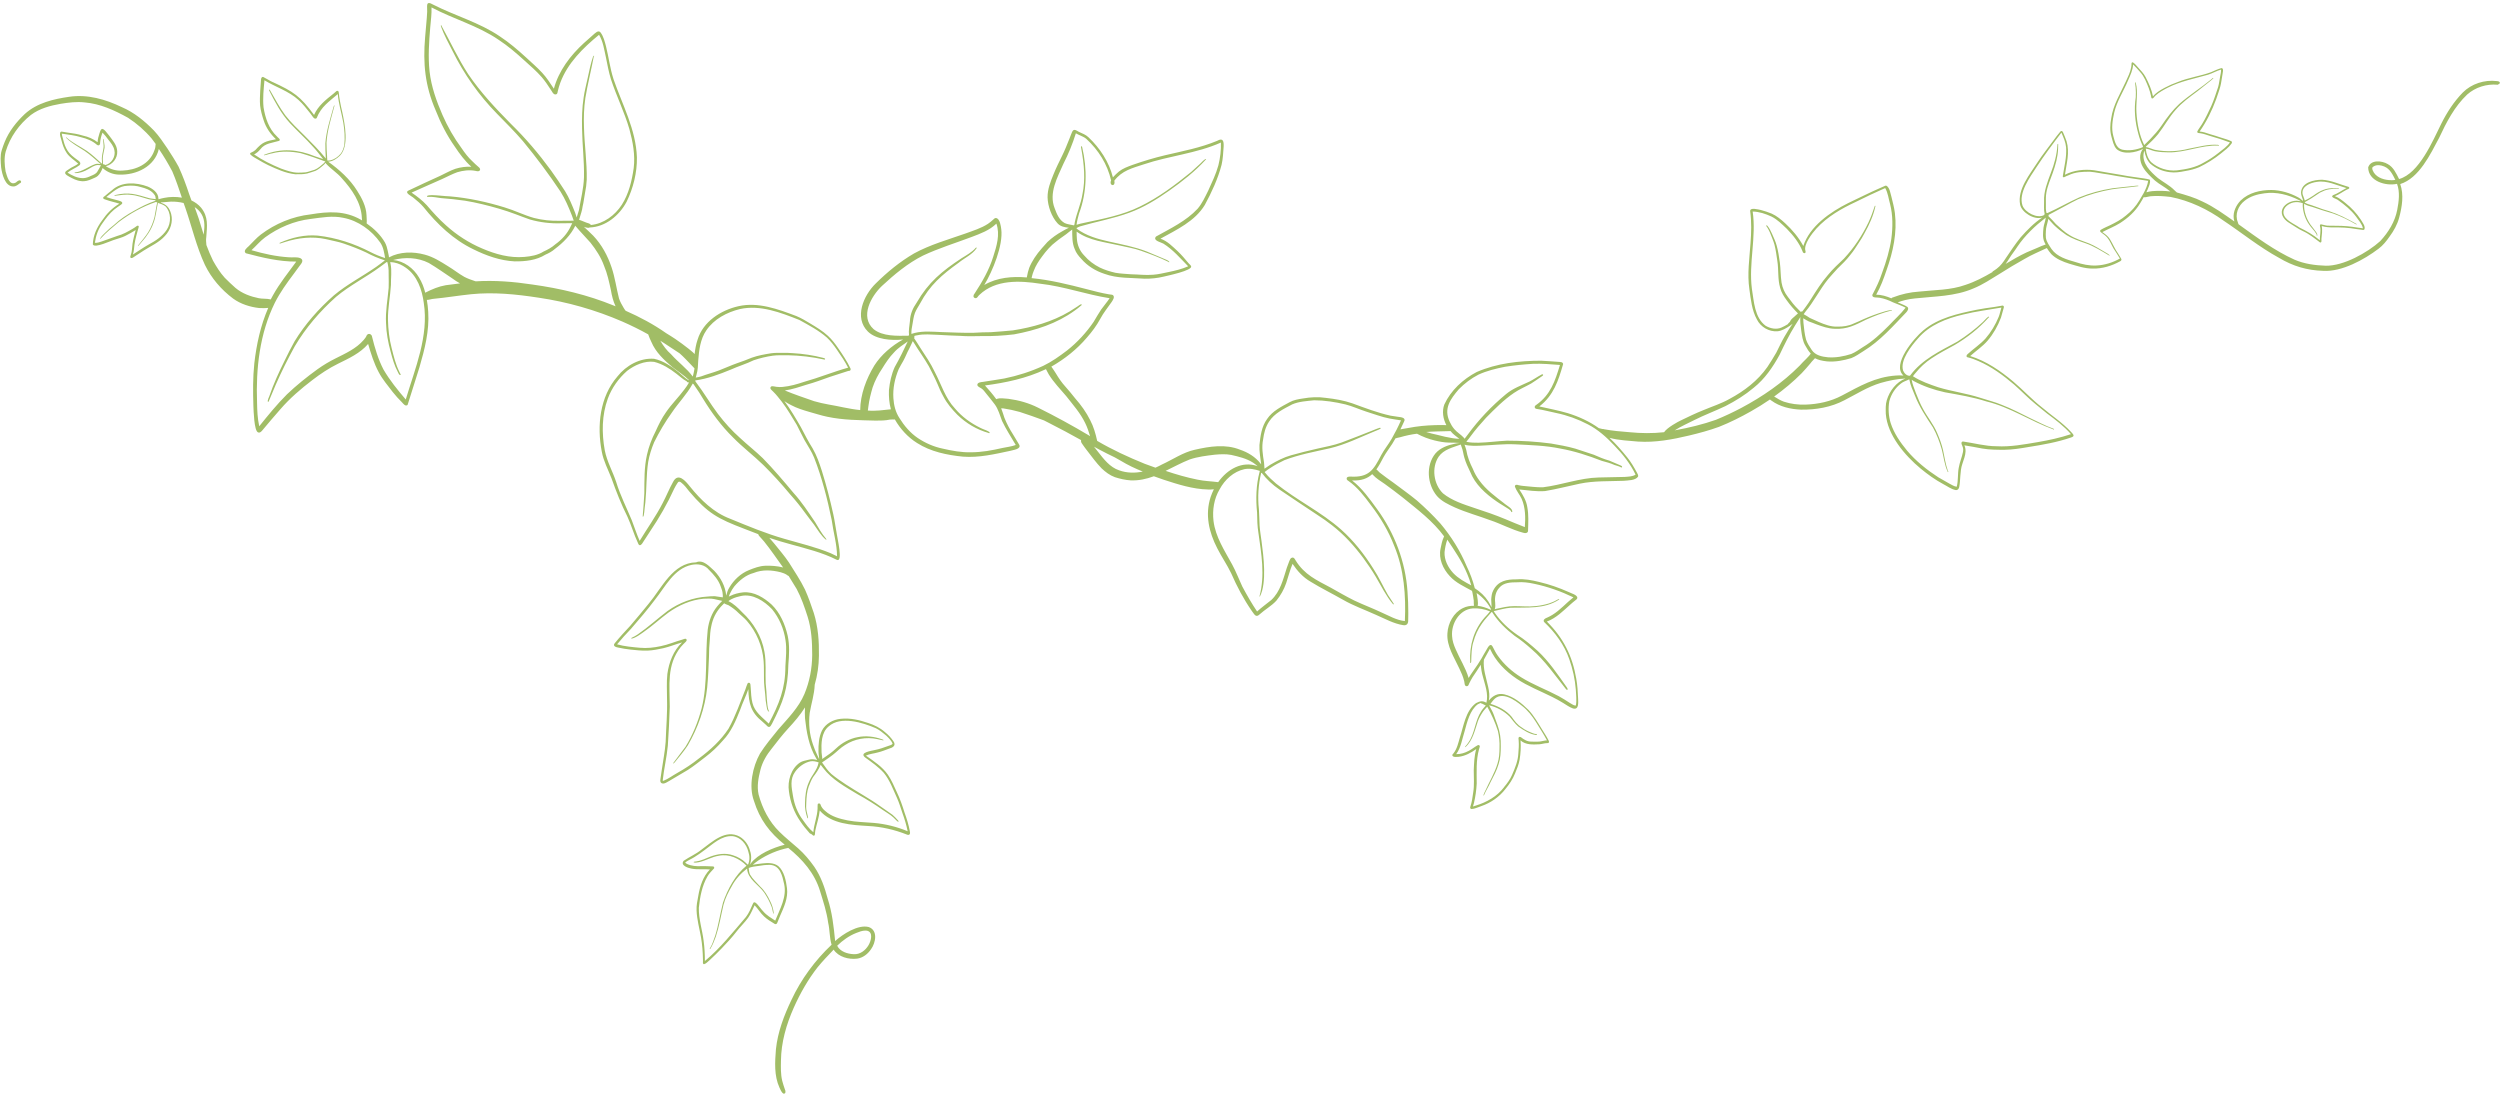 <?xml version="1.0" encoding="UTF-8" standalone="no"?><svg xmlns="http://www.w3.org/2000/svg" xmlns:xlink="http://www.w3.org/1999/xlink" fill="#a1bd66" height="959" preserveAspectRatio="xMidYMid meet" version="1" viewBox="-0.5 -2.8 2192.2 959.0" width="2192.2" zoomAndPan="magnify"><g id="change1_1"><path d="M2191.6,69.7c-0.3-1.2-1.7-1.3-2.7-1.4c-10.8-1.3-22.2,2.3-29.9,10.1c-7.7,7.9-13.8,17.3-18.7,27.1 c-7.6,15.3-19.5,43.8-37.1,48.7c-2.5-4.9-4.9-10.4-9.9-13.1c-5.1-3.1-15-4.1-17.2,2.9c0.1,12,15.3,16.6,25.3,14.4 c2.7,7.3,1.6,15.3,0.2,22.7c-2,10.5-7.7,19.7-14.9,27.5c-11.3,10.2-32.3,21.9-47.8,21.6c-9.3-0.3-18.8-1.6-27.4-5.3 c-17.5-7.9-33-19.5-48.6-30.7c-0.2-0.1-0.3-0.2-0.5-0.4c-0.3-0.6-0.4-1.2-0.6-1.8c-2.8-6.7,0.3-14.4,5.9-18.7 c4.9-4,11.2-5.8,17.4-6.6c10.5-1.5,21.3,1.3,30.6,6.1c0.5,0.2,0.9,0.6,1.4,0.9c-0.1,0-0.2,0-0.3,0c-9.2-2.7-22,6.4-13.9,15.7 c1.7,1.9,3.7,3.2,5.9,4.5c3.3,2,6.5,4.3,10,5.9c5.6,2.5,10.3,6.4,15.1,10c1.7,0.3,1.2-2,1.2-3c0.4-3.8,1-7.6,0.3-11.4 c6.5,2,13.3,0.8,19.9,1.4c3.6,0.2,7.3,0.7,10.8,1.3c1.8,0.3,3.5,0.5,5.3,0.7c0.4,0.1,1,0,1.3-0.3c1.4-2.7-1.8-6.5-3.2-8.9 c-3.6-5.4-8-10.2-13.1-14.2c-2.9-2.4-5.9-4.8-9.5-6.2c3.7-1.4,6.9-3.9,10.4-5.7c0.6-0.4,1.7-0.5,2.2-1.2c0.2-0.4-0.1-1-0.5-1.2 c-7.7-2.2-15.2-5.8-23.3-6.3c-7.2,0-17.8,2.3-18.5,11c-0.1,2.4,1.1,4.6,1.8,6.9c0,0.1-0.1,0.2-0.2,0.3c-0.1,0.1-0.2,0.1-0.3,0.2 c-1-1.2-2.3-2.2-3.7-2.9c-7.2-3.9-15.4-6.4-23.6-6.5c-9.6,0-19.8,2.3-26.9,9.2c-3.9,4-6.8,9.9-6.1,15.6c0.2,1,0.3,1.9,0.6,2.8 c-9-6.3-17.9-12.8-27.8-17.4c-7.1-3.6-14.5-5.7-22.2-7.9c-0.1,0-0.3-0.1-0.4-0.1c-0.7-0.7-1.6-1.3-2.2-2c-4.2-4.3-9.7-7-14.4-10.6 c-6.5-5.6-14.6-13.1-12.4-22.7c0-0.2,0.3-0.8,0.5-1.4c0.6,4.1,2.1,8.2,5,11.3c4.8,4.3,11,6.9,17.4,7.6c4.4,0.6,8.8-0.1,13.2-1 c4.3-0.7,8.4-1.7,12.4-3.4c6.8-3.3,13.3-7.3,19.2-12.1c3.2-2.6,6.7-5.1,9.1-8.5c0.5-0.7,0.8-1.8-0.2-2.2c-2.9-1.4-6.1-2.2-9.2-3.2 c-3.2-1.1-6.4-2.1-9.6-3c-2.9-1-5.8-2-8.9-2.3c6.1-8.7,10.8-18.3,14.5-28.3c1.2-3.8,2.7-7.5,3.7-11.4c0.8-3.1,1.1-6.3,1.7-9.5 c0.1-1.5,1.7-6.3-0.7-6.4c-3.2,0.8-6.1,2.3-9.2,3.6c-9.5,3.5-19.7,4.7-29.1,8.6c-4,1.4-7.9,3.1-11.6,5.1c-3.7,2-7.5,4.2-10.2,7.5 c-1.2-6-3.7-11.6-6.5-17c-1.7-3.2-4.3-5.8-6.7-8.5c-1.3-1.4-2.5-3-4.1-4.1c-0.3-0.2-0.7-0.4-1-0.2c-0.4,0.2-0.5,0.6-0.5,1 c0,1.1-0.1,2.1-0.3,3.2c-0.8,4.5-2.9,8.7-4.8,12.8c0,0,0,0,0,0c-4.7,10.4-11.1,20.4-12.7,32c-1,5.4-1.3,10.9,0.2,16.2 c1.1,3.7,1.8,7.9,4.5,10.8c5.6,5.1,16.8,3.3,23.2-0.2c-3.7,4.4-3,11.2-0.1,16c2.6,4.6,6.7,8.2,10.5,11.8c4,3.4,8.8,5.7,12.9,9.1 c0.2,0.2,0.4,0.3,0.6,0.5c-5.3-0.7-10.7-0.7-15.9-0.3c-1.7,0.1-3.4,0.6-5.1,1c0.4-0.8,0.8-1.6,1.1-2.4c1-2.6,2.5-5.4,2.1-8.2 c-0.1-0.3-0.3-0.5-0.5-0.6c-1.4-0.4-3-0.6-4.5-0.9c-6.5-1-13-1.7-19.5-3c-8.2-1.4-16.3-2.7-24.5-4.2c-8.7-1.1-17.7-0.1-25.6,3.9 c1.4-9.7,4.4-19.7,1.4-29.4c-0.9-2.6-1.9-5.1-3-7.6c-0.3-0.5-0.5-1.1-1.1-1.3c-0.6-0.2-1.1,0.2-1.4,0.6c-2.2,2.6-4.2,5.2-6.2,8 c-4.5,6.1-9.3,12.1-13.5,18.5c-6.8,10.7-18.1,24-15.5,37.4c1.4,6.9,12.3,13.7,19.5,11.3c-7.2,4.7-13.3,11-19,17.4 c-4.7,5.8-8.8,12-13,18.2c-2.2,3.5-4.7,6.9-8.1,9.4c-0.8,0.5-1.5,1.1-2.3,1.6c-0.5,0.3-1.2,0.6-1.4,1.2c0,0,0,0.1,0,0.1 c-7.5,4.4-15.3,8.5-23.6,11.2c-13,4.7-27.1,4.4-40.7,5.9c-7.8,0.5-15.4,2.2-22.7,5c-0.7,0.1-1.3,0.5-1.6,0.9 c-4.2-1.8-8.6-3.2-13.3-3.2c3.9-6.8,6.6-14.2,9.1-21.6c5.7-15.9,9.4-33,7.3-50c-0.6-4.8-1.9-9.5-3-14.1c-1-3.2-1.3-7.3-4-9.6 c-0.7-0.5-1.5-0.3-2.2,0.1c-1.2,0.5-2.4,1.1-3.6,1.6c-9.5,4.1-18.8,8.9-28.2,13.3c-15.6,7.8-33.7,20.3-39.3,37.6 c-4.1-7.5-9.6-14.1-15.9-19.9c-3.6-3.3-7.4-6.5-11.9-8.5c-3.1-1.3-6.3-2.3-9.6-3.2c-2.1-0.3-9.4-2.6-9.2,1.1c1.3,9.3,1,18.7,0.3,28 c-0.9,13.4-3,27-1,40.4c1.3,9,2.1,18.4,6.6,26.5c3.3,6.7,10.6,10.9,18,10.4c4.1-0.4,7.7-2.7,11-4.9c0.8-0.5,1.5-1.1,2.3-1.7 c-2.5,3.6-4.8,7.3-7,11.1c-2.7,4.6-4.9,9.5-7.3,14.2c-2.5,4.2-5,8.5-7.8,12.6c-8.4,12-20.3,21.1-33.2,28 c-7.2,4.1-15.2,6.6-22.8,9.8c-6.8,2.7-13.4,5.9-20,9.1c-2,0.9-11.9,6.2-14.6,10.3c-10,1.1-20.2,1-30.2,0c-7.5-0.6-15-1.2-22.3-2.6 c-0.5-0.2-1.1-0.3-1.5-0.2c-1-0.3-1.9-0.5-2.9-0.7c-0.1,0-0.1,0-0.2,0c-8.2-5.9-17.6-10.2-27.3-13.2c-8.2-2.4-16.6-4-25-5.9 c12.6-9.7,16.7-22.6,20.9-37.2c-0.3-1.9-2.6-1.8-4.1-1.9c-5-0.3-10.1-0.8-15.2-1c-19.1,0-38.8,2.2-56.5,9.9 c-12,6.3-22.7,16.1-28.4,28.5c-2.2,6-1.1,12.5,1.8,18.1c-1.2-0.1-2.4-0.1-3.7-0.1c-8.1,0-16,0.4-24,1.6c-3.5,0.5-6.9,1.3-10.4,1.8 c-0.4,0.1-1.3,0.2-2.2,0.4c1.1-2.3,2.2-4.5,3.2-6.8c2-3.5-2.8-3.9-5.2-4.2c-2.2-0.3-4.4-0.6-6.6-1c-11.4-2.5-22.5-6.8-33.5-10.8 c-7.5-2.6-15.3-3.9-23.2-4.8c-6.7-1-13.4-0.7-20.1,0.5c-4.1,0.6-8.2,1.3-11.8,3.3c-7.2,3.9-15,7.7-19.7,14.7 c-4.8,6.6-5.9,14.9-6.7,22.8c-0.3,5.7,0.9,11.3,1.5,16.9c-0.2-0.3-0.4-0.5-0.6-0.7c-4.5-5.8-11.1-9.8-18-12.1 c-12.7-5.1-26.6-2.9-39.7,0.1c-10.1,2.2-19.3,8.6-28.7,12.9c-1.9,1-3.8,2-5.7,2.8c-3.1-1.1-6.3-2.3-9.4-3.4 c-14.3-5.8-28.4-12.3-41.7-20.1c0-0.1-0.1-0.3-0.1-0.4c-1.3-6-3.1-12.2-6-17.7c-3.4-6.9-8-13.3-13.2-19.2 c-2.8-3.5-5.5-6.9-8.5-10.2c-3.3-3.6-6-7.6-8.5-11.8c-1-1.7-2-3-3.1-4.7c-0.2-0.3-0.5-0.7-0.8-1.1c11.7-6.7,22.5-15.2,31.2-25.5 c4.5-5.1,8.5-10.5,11.7-16.4c2.8-5.3,6.6-9.9,10-14.8c1.1-1.7,3.1-4.5,1-6.1c-1-0.5-2.2-0.3-3.3-0.6c-6.7-1.1-13.3-2.9-19.9-4.6 c-15.8-4.1-31.6-8-48-9.6c0,0,0,0-0.1,0c0.2-0.4,0.4-1,0.4-1.5c0.4-1.7,0.9-3.2,1.6-4.9c1.7-4.6,4.4-8.7,7.3-12.6 c3.5-4.8,7.6-9.6,12.5-13.2c0,0,0,0,0,0c0,0-0.1,0-0.1,0.1c2.7-2.3,5.8-4.2,8.7-6.4c1.1-1,3.5-2.7,5.3-4.1 c0.1,5.8-0.2,11.7,2.2,17.1c1.2,3.3,3.3,6,5.8,8.6c5.3,6.2,12.5,10.6,20.2,13.1c11.3,4.2,23.5,3.4,35.3,4.3 c5.6,0.1,11.2-0.5,16.6-1.8c3.3-0.8,25.5-5.4,24.2-9.1c-0.4-1.1-1.5-1.7-2.2-2.6c-3.1-3.7-6.2-7.4-9.7-10.7 c-4.6-4.2-8.9-8.8-15-10.9c14.1-7.8,30.3-15.3,38.9-29.6c6-11.1,11.5-22.9,14.7-35.2c1.2-5.2,1.4-10.6,1.8-15.9 c0.2-4.6-0.4-8.1-5.7-5.1c-14.6,6.1-30.2,9-45.5,12.6c-9.7,2.3-19.3,5.2-28.7,8.5c-4.1,1.5-8.5,3.1-11.9,5.8 c-1.9,1.5-3.6,3.3-5.3,5.1c-3.4-13.5-11.3-25.5-21.3-35c-2.4-2.4-5.6-3.5-8.6-4.9c-1.3-0.6-2.5-1.8-4.1-1.7 c-0.8,0.2-1.3,0.9-1.7,1.6c-0.9,1.9-1.5,3.9-2.3,5.8c-2.1,5.2-4.1,10.4-6.6,15.4c-2.6,5.3-5.3,10.7-7.5,16.2 c-2.6,6.4-5.3,13.1-5.2,20.2c0.2,7.7,3.5,17,8.7,22.7c2.6,2.9,6.3,3.5,10,3.9c-1.9,0.9-3.8,1.9-5.8,3.1c-4.7,2.6-9.1,5.7-13,9.4 c-1.7,1.8-3.3,3.6-4.9,5.5c-4.8,5.4-8.8,11.4-11.1,17.2c-0.9,2.5-1.5,5.1-2,7.8c0,0.2-0.1,0.4-0.1,0.6c-12.7-1.1-26.1,0-37.3,6.6 c7.3-12.1,16.7-34.8,14.9-48.9c-0.4-2.8-1.1-9-4.4-9.8c-1.2-0.2-2.1,0.8-2.8,1.5c-1.4,1.3-2.9,2.5-4.5,3.6c-6,3.9-13,6-19.8,8.5 c0,0,0,0,0,0c-15,5.3-30.8,9.7-44.9,17.4c-12.4,7.2-23.6,16.4-33.8,26.5c-10.6,10.4-19.1,29.9-6.7,42.1c7.1,6.9,20.4,8,30.8,6.9 c-9.9,5.4-19.3,13.5-25.2,22.8c-7,11.5-12.3,25.4-12.4,39.1c-5-0.5-10-1.4-14.9-2.4c-8.5-1.9-17.2-2.9-25.5-5.4 c-8.6-3-17.3-5.9-25.7-9.4c6.5-0.9,12.9-3.1,19.2-5.1c6.9-1.9,13.6-4.4,20.3-6.8c5.3-1.8,10.7-3.5,16.1-5.2c0.3-0.1,0.7,0,1-0.1 c1-0.1,1.4-1.3,1-2.1c-3-6.3-6.9-12.1-10.9-17.9c-2.6-3.8-5.5-7.6-8.9-10.7c-4.5-4.2-10-7.5-15.3-10.7c-4-2.4-8.1-4.9-12.5-6.7 c-16-6-33.3-12.5-50.6-8.6c-15.5,3.5-31.1,13.5-35.9,29.4c-1.4,4.1-2.1,8.3-2.6,12.6c-1.5-1.8-3.5-3.1-5.3-4.7 c-3.8-2.9-7.6-5.9-11.7-8.6c-2.6-1.7-5.2-3.4-7.9-5c-11.1-7.8-23.1-14.2-35.6-19.7c-0.6-0.8-1.2-1.6-1.7-2.5 c-1.6-2.7-3.1-5.3-4.1-8.3c-2.3-9-3.5-18.3-6.5-27.2c-3.4-10.2-8.6-19.9-16.1-27.8c-2.7-2.6-5.4-5.3-8.2-7.8c1,0.4,1.9,0.7,3,0.8 c0.7,0.1,1.4,0.2,2-0.2c14-0.5,26.1-10.5,32.5-22.6c5.8-12,9.2-25.5,9-38.8c-0.8-24.6-12.9-46.4-20.7-69.2c0,0.1,0,0.1,0.1,0.2 c-3-9.3-4.1-18.9-6.5-28.5c-1.1-4.1-2.1-8.4-4.6-11.9c-2-2.9-4.9,0.4-6.7,1.9c-2.7,2.4-5.5,4.8-8.1,7.2 c-11.8,10.8-22.1,24.3-26.3,40c-3.2-4.8-6.3-9.7-10.3-14c-4.4-4.8-9.4-9-14.2-13.5c-7.2-6.6-14.7-13-22.9-18.4 c-17.9-12.2-39.2-18-58.4-27.8c-7-4.1-5.1,1.5-5.3,6.1c-0.3,7.4-1.3,14.9-1.8,22.3c-2,23.1-0.1,42.7,9.2,64.2 c4.4,11.2,9.9,22.1,16.9,32c4.2,6.3,8.7,12.4,14.4,17.5c-4.7-0.2-9.4,0.4-13.9,1.8c-4.7,1.6-8.9,4.1-13.4,6.2 c-9.3,4.3-18.6,8.4-27.8,12.9c-4.1,2,3.3,5.1,4.7,6.6c3,2.4,5.9,4.9,8.4,7.8c12,15,26.3,28.7,43.8,37.1c11.3,5.6,23.6,10,36.2,10.6 c9.3,0.1,19-0.9,27-5.9c3-1.3,5.8-2.8,8.3-5c7.3-5.5,13.9-12.1,17.9-20.4c0.2,0.3,0.3,0.6,0.5,0.7c4.1,4.9,8.6,9.4,12.8,14.2 c4.9,6.2,9.2,12.8,11.9,20.3c2.9,6.8,4.4,14.1,6,21.3c0.8,4.9,2,9.7,4.1,14.2c-0.5-0.2-1-0.4-1.5-0.6c-22.9-9.4-47-15.1-71.5-18.5 c-16.4-2.5-33-3.8-49.6-2.8c-0.3-0.1-0.6-0.2-1-0.3c-3.1-1-6.1-2.1-9-3.6c-5-2.8-9.5-6.5-14.4-9.4c-6.4-4-12.8-8.1-20.3-10.1 c-10.3-2.8-21.9-2.7-31.4,2.4c-0.1-1.9-0.8-3.9-1.1-5.8c-0.5-2.5-1.2-4.9-2.4-7.2c-3.9-6.8-9.7-12.3-16.1-16.8 c0.4-2.3-0.2-5.7-0.1-7.2c-0.3-7.7-4.1-15-8.2-21.4c-6.4-10.3-15.6-18.5-25.4-25.5c3.9-0.2,7.5-2.6,10.3-5.3 c8.2-8.4,4.3-27.5,2.1-37.9c-0.8-3.4-1.5-6.6-2.1-10c-0.5-2.6-0.8-5.3-1.1-7.9c-0.1-0.4-0.3-0.8-0.7-1c-0.5-0.2-1,0-1.4,0.3 c-0.8,0.7-1.6,1.4-2.4,2.1c-6.7,5.3-13.6,10.7-17.1,18.7c-12.1-16.5-18-20.4-36.2-28.8c0,0,0.1,0,0.1,0.1c-2.9-1.3-5.6-3.2-8.5-4.6 c-1.3-0.3-1.8,1.1-1.9,2.2c-0.3,3.3-0.5,6.5-0.7,9.8c-0.2,4.4-0.5,8.7-0.1,13.1c0.5,4.4,1.7,8.7,3.1,12.9c2,6.4,5.9,12,10.8,16.6 c-9.3,1.9-11.6,2.3-18.1,9.5c-1,0.9-2.2,1.6-3.4,2.1c-0.7,0.2-1.5,0.8-1.1,1.6c1.9,2.1,4.7,3.3,7.1,4.8c2.8,1.6,5.6,3.3,8.6,4.7 c7.6,3.5,15.3,7.1,23.7,8c3.5,0.1,7,0.1,10.4-0.6c2.5-0.8,5.1-1.5,7.5-2.4c2.5-1.2,4.6-3,6.7-4.8c0.8-0.6,1.5-1.4,2-2.2 c0.1,0.2,0.3,0.4,0.4,0.6c4.3,4.8,9.9,8.1,14,13c8.7,9.6,16.9,21.2,17.5,34.6c0,0.8,0.1,1.5,0.2,2.3c-0.3-0.2-0.7-0.4-1-0.6 c-14.2-8.1-28.5-7.3-44.1-4.7c-15.9,1.8-31,8.1-43.7,17.7c-3.9,3-7.1,6.8-10.6,10.2c-1.6,1.5-5.1,4.1-2.5,6.2 c14.4,3.8,29.2,7.4,44.2,7.3c-7,9.7-14.6,19-20.4,29.5c-0.7,1.2-1.4,2.5-2,3.7c-3.4-0.9-7.1-0.4-10.6-1.1c0.2,0,0.3,0.1,0.5,0.1 c-7.5-1.5-15-4.2-20.9-9.2c-3.2-2.8-6.3-5.8-9.3-8.8c-4.1-4.5-7.3-9.7-10.3-15c-2.2-4.5-4.1-9.1-5.8-13.7c-0.2-2.3-0.5-4.6-0.1-7 c0.7-9.7,2-17.7-4.6-25.8c-2.3-2.7-5.2-4.8-8.4-6.3c-0.7-1.8-1.3-3.7-2-5.5c-2.7-8.2-5.7-16.3-9.3-24.1c-3-5.5-6.4-10.8-9.8-16 c-3.7-5.4-7.3-10.9-11.8-15.7c-8.1-8.3-17.4-15.9-28.1-20.5c-14.3-6.9-30.2-11.5-46.2-9.1C46.8,84,32,87.3,21.2,97.2 c-7.4,7-13.8,15.1-17.6,24.5c-0.9,2.3-1.8,4.6-2.5,7c-1.6,4.9-1,10.2-0.6,15.3c0.8,5.8,3.4,16.9,10.8,16.7c2.2,0,3.9-1.5,5.6-2.8 c0.7-0.2,1.2-0.8,1.1-1.5c-0.8-2.4-3.5-0.2-4.5,0.8c-5.9,3.4-7.9-5.8-9.1-9.7c-0.9-5.7-1.4-11.8,0.1-17.4 c3.8-12.7,11.8-23.9,22.1-32.1c7.6-5.7,17-8.2,26.2-9.8c6.9-1.1,13.9-2,20.9-1.2c13.6,1.1,26.2,6.9,38.1,13.5 c7.7,5,14.8,11.2,20.7,18.2c1.2,1.5,2.3,3.1,3.5,4.7c-0.1,1.9-0.3,3.8-1.1,5.6c-4.1,12.1-16.2,17.4-28.3,17.8 c-5,0.3-10.1-1-14.3-3.9c5.8-1.3,10.3-6.8,10-12.9c-0.1-5.5-4-9.7-7.1-13.9c-1.2-1.3-4.8-6.9-6.6-5.7c-1.1,0.9-1.4,2.5-1.9,3.8 c-0.8,2.5-1.5,5-1.6,7.7c-3.8-2.9-8.2-4.8-12.9-5.8c-4.5-1.4-9-2.1-13.7-2.7c-1.4-0.2-2.8-0.5-4.3-0.7c-0.8-0.3-1.7,0-1.9,0.8 c-0.6,2.2,0.5,4.3,1,6.4c1,4.1,2.4,8.1,4.8,11.6c2.6,3.8,6.7,6.1,10,9.2c-2.3,1.9-5.3,2.8-7.8,4.6c-1.3,1.1-4.4,2.1-3.5,4.2 c0.7,1.2,2.1,1.8,3.2,2.5c3.3,1.8,6.8,3.7,10.6,4c3.3,0.5,6.6-0.5,9.6-1.9c1.8-0.9,3.6-1.3,5.1-2.7c2-1.9,3.2-4.4,4.2-6.9 c0.3,0.3,0.6,0.5,0.9,0.8c3.8,3.1,8.5,4.9,13.4,5c15.3,0.6,31.4-7.1,35-22.5c4.3,6.3,8.2,12.9,11.8,19.7c3.2,7.5,5.8,15.3,8.4,23 c-5.2-0.9-10.7-0.8-15.5,0.2c-0.8,0.2-3.1,0.6-5,1.2c-0.1-0.3-0.1-0.6-0.1-0.9c-0.2-5-5.1-8.4-9.3-10.2c-10.2-3.8-23-4.6-31.5,3.3 c-2,1.5-4,3.1-5.9,4.8c-0.7,0.6-2.2,1.2-1.6,2.3c0.5,0.7,1.5,0.8,2.2,1.1c3.9,1.5,8,2.2,11.9,3.5c-6.1,3.6-11.1,8.7-15.1,14.6 c-4.6,6.1-8,13.4-8.2,21.1c1.5,3.8,16.1-3.4,19.4-4.2c2.9-1,6.2-1.8,9-3.2c3.1-1.6,6.2-3.3,9.2-5.2c-1.1,4-2.2,8-2.8,12.1 c-0.5,3.3-0.3,6.6-1.5,9.8c-0.3,0.8-0.9,2,0.1,2.6c1.4,0.4,2.6-1,3.7-1.6c2.6-1.7,5.2-3.3,7.7-5c6.3-4,13.3-7,18.4-12.7 c4.8-5,7.3-12.4,5.5-19.2c-1.4-5.2-3.8-8.3-9-9.9c0-0.1,0-0.2,0-0.3c2.9-0.2,5.9-0.5,8.8-0.7c3.6-0.1,7.4,0.3,11.1,1.2 c0.5,1.4,1,2.8,1.5,4.2c5.8,16.7,9.7,34,17.2,50.1c5.7,11.7,14.3,21.7,24.7,29.5c6.6,4.8,14.8,7.4,22.8,8.3c1.4,0,2.8,0.1,4.2,0.1 c1.3,0,2.6-0.1,3.8-0.2c-6.7,15.4-10.3,32.1-12.2,48.7c-1.3,12.4-1.2,24.8-0.8,37.3c0.2,4,0.6,21.6,4,23.1c1.6,0.8,3-0.7,3.9-1.8 c5.3-6.2,10.4-12.5,15.8-18.5c8.3-9.6,18-17.9,28.1-25.6c7-5.4,14.4-10.3,22.3-14.2c9.5-4.7,19.5-9.2,26.5-17.4 c2.5,8.5,5.1,17,9.3,24.8c3.3,6.3,8,11.7,12.3,17.4c2.5,3.2,5.3,6.2,8.2,9.1c1.2,1.3,2.9,3.7,4.8,2.2c3.6-10.9,6.8-22,10.4-33 c4.6-15.8,8.8-32.1,7.7-48.7c-0.2-3.5-0.6-6.9-1.2-10.4c2,0,4.1-0.9,6.1-1c10.7-1,21.2-2.8,32.7-4c19.7-2,39.5,0,59,3 c25.3,3.7,50.2,10.8,73.7,21c7.7,3.4,15.3,7.1,22.6,11.2c0.8,2.3,1.7,4.5,2.8,6.7c3.8,9,11,15.7,18.3,21.9 c4.9,3.8,10.2,7.2,14.7,11.5c-0.2,0-0.4,0-0.6,0c-3.1-1.8-5.6-4.6-8.4-6.8c-6.4-5.2-13.5-10.2-21.7-11.9 c-12.3-0.9-24.5,5.9-32,15.4c-15.6,17.9-18.2,43.5-13.8,66.1c1.5,8.2,5.5,15.6,8.5,23.3c4.1,11.5,8.5,22.8,14,33.7 c3.4,7.4,5.6,15.4,9.1,22.8c1.5,4.6,3.8,0.9,5.1-1.3c1.8-2.9,3.7-5.7,5.6-8.6c8.1-12,15.3-24.5,21.3-37.7c0.8-1.6,1.8-3.3,2.8-4.8 c0.3-0.5,0.8-1.2,1.5-1.1c0.7-0.1,1.3,0.4,1.8,0.8c2.7,2.1,4.8,4.9,6.9,7.6c16.4,19.4,25.1,24,48.4,32.9c4.1,1.6,8.1,3.2,12.2,4.7 c0.2,1.1,1.1,1.9,1.8,2.7c1.2,1.4,2.1,2.2,3.3,3.7c5.9,7.3,11.2,15.2,16.7,22.8c-5-1.3-10.6-1.7-15.8-1.5c-4.9,0.2-9.6,2-14.1,3.8 c-7.3,2.9-13.4,8.7-17.3,15.4c-1.4,2.1-2,4.6-2.7,7c-0.7-8.1-4.8-15.9-10.5-21.8c-4.2-3.7-9.7-10.2-15.9-7.4 c-20.5,0.4-30.1,22.6-41.7,36.4c-5.3,6.5-10.6,12.9-16.1,19.3c-4.7,5-9.3,10-13.6,15.3c-1.9,2.3,1,3.4,2.9,3.7 c3.6,0.8,7.3,1.4,10.9,1.8c5,0.5,10,1.1,15.1,0.9c4.6-0.2,9.2-1.1,13.7-2.1c5.6-1.3,10.9-3.5,16.5-5.1 c-7.6,7.2-11.5,17.5-12.9,27.6c-0.8,7.3-0.3,14.6-0.3,21.9c0.4,12.6-0.8,25.2-1.2,37.7c-0.6,8.4-2.3,16.9-3.5,25.2 c-0.4,2.5-0.8,5-1.1,7.6c-0.3,1.6-0.1,3.3,1.8,3.7c2.2,0.4,4-1.3,5.9-2.2c5.4-3.3,11-6.4,16.4-9.7c5.3-3.4,10.2-7.4,15.2-11.2 c5.7-4.3,10.9-9.2,15.6-14.7c7.2-7.5,11.2-17.2,15-26.7c2.1-6.2,5.1-12,7.2-18.2c0.4,12.8,2.2,20.4,12.6,28.7c1,0.9,1.9,1.7,3,2.7 c2.6,3.1,3.7,1.7,5.2-1.2c9.7-19,13.9-30.2,14.3-51.9c0.7-8.4,1.2-16.9-0.6-25.2c-2.3-10-6.6-20-14-27.2 c-6.7-6.1-15.5-11.6-24.9-10.8c-4,0.4-8,1.4-11.6,3.2c-0.3,0.2-0.7,0.4-1.1,0.5c0.4-1.2,0.8-2.3,1.2-3c1-2.1,2.2-4.1,3.6-5.9 c4.5-5.3,10.1-10,17-11.8c7.5-3.1,15.9-2.6,23.7-0.6c1.6,0.5,3.6,1.1,5.1,2.1c0.6,0.5,1.2,0.9,1.9,1.2c2.4,3.8,4.7,7.6,7,11.4 c4.1,7.7,6.9,15.9,9.6,24.3c3.4,10.8,4,22.3,4,33.6c-0.1,11.7-2.3,23.3-6.8,34.1c-5.1,12.1-14.6,21.5-23.1,31.3 c-5.5,6.8-11.2,13.6-15.9,21c-6.5,11.6-10,28.6-5.3,41.4c5.1,16.5,13.9,28,27,38.5c-10.7,2.7-23.5,8.3-29.6,16.2 c-0.4,0.4-0.7,1.1-1.1,1.6c1.6-4,1.7-8.4,0.3-12.4c-1.3-5.1-4.5-9.7-9-12.4c-12.4-7-24.3,4.6-33.8,11.5c-4.7,3.8-10.4,6.2-15.4,9.6 c-3.3,4.1,4,6.4,7,6.9c5.3,1,10.7,0.2,16,0.7c-6.1,6.2-8.8,14.9-10.2,23.2c-0.8,4.2-1.7,8.4-1.5,12.7c0.3,8,2.5,15.7,3.9,23.6 c1.1,6.5,1.6,13.1,1.7,19.7c0,0,0-0.1,0-0.1c0,0.2,0,0.4,0,0.6c0.2,1.1-0.6,3.1,0.9,3.4c2-0.5,3.4-2.4,5-3.6 c3.6-3.3,7.1-6.8,10.5-10.3c4.5-4.7,9-9.5,13-14.7c3.2-4.2,7.1-7.8,10.2-12.1c2.4-3.4,3.9-7.3,5.7-11c3,3,5,6.8,8.2,9.7 c2.8,2.7,6.2,4.7,9.5,6.7c0.9,0.5,1.9-0.1,2.2-1.1c0.8-2,1.6-3.9,2.4-5.9c3.4-7.7,7.2-15.7,6.1-24.3c-0.8-6.5-2.5-15.1-7.7-19.5 c-3.9-3-9.2-2.8-13.8-2.3c-2.8,0.4-5.7,0.6-8.5,1.2c1.6-1.4,3.1-2.6,4.9-3.8c7.9-5.3,16.9-9.1,26.2-11 c12.5,10.1,23.1,22.1,27.9,37.9c2.8,9.1,5.8,18.2,7.1,27.7c1.5,6.4,1.1,13.1,3,19.3c-14.6,13.8-26.7,30.2-35.2,48.4 c-6.5,13.6-12,28-13.6,43.2c-0.9,11.2-1.7,23.2,3.1,33.7c0.9,1.8,1.7,4.3,3.6,5.3c0,0,0,0,0,0c0.1,0,0.2,0,0.3,0 c1.7,0,1.6-2.4,0.9-3.6c-0.9-2.5-1.7-5.1-2.4-7.7c-1.4-5.8-1.2-11.8-1.1-17.7c0.2-16,4.7-31.7,11.2-46.3 c5.6-12.6,12.4-24.6,20.9-35.5c4.4-5.4,9.3-10.5,14.1-15.5c4.3,6.5,13.2,8.8,20.6,7.9c5.1-0.7,9.4-4.1,12.2-8.3 c4.1-5.6,6.2-16.5-2-19.4c-9.3-2.5-22.8,6.2-29.5,12.3c-1.2-12.5-2.6-25.1-6.5-37.1c-2.6-9.8-6-19.7-11.8-28.1 c-4.1-5.8-8.7-11.3-14-16c-5.5-4.9-11.3-9.4-16.5-14.6c-9.1-8.9-15-20.5-18.3-32.7c-1.6-7.2-0.2-14.6,1.6-21.7 c1.8-7,5.5-13.2,10-18.7c4.7-6.1,9.1-11.8,14.5-17.7c5.3-5.7,10.4-11.7,14.6-18.3c-0.2,3.2-0.2,6.4,0,9.6c1.3,12,3.4,24.4,9.7,34.9 c0.3,0.5,0.7,1.1,1,1.6c-2.5-0.6-5.1-1-7.6-0.2c-2.6,0.7-5.3,1-7.6,2.5c-7.8,5.3-11,16.1-9.6,25.2c1.2,9.4,4.5,18.4,9.9,26.2 c2.4,3.6,5.2,7.1,8.1,10.3c0.3,0.4,0.7,0.8,1.3,0.7c0.3,0.3,0.6,0.5,0.9,0.7c0.3,0.2,0.6,0.4,0.8,0.7c2.4,1.5,1.7-2.9,2.1-4.1 c1.2-5.9,3.3-11.6,3.9-17.7c10.2,11.9,28,12.7,42.6,13.6c11.6,0.6,23,3.2,33.8,7.5c2.5,1.1,3.2-0.9,2.6-3c-1-5.5-2.7-10.9-4.6-16.2 c0,0,0,0,0,0c0,0,0,0,0,0c-1.9-6.1-4-12.2-6.8-18c-2.4-5.2-4.6-10.5-7.8-15.2c-4.9-7.1-12.3-11.9-19.3-16.8c3.2-1.6,7-1.8,10.4-2.8 c3.4-0.8,6.5-2.1,9.8-3.3c3.3-0.9,6.5-2.7,4-6.4c-2.1-3.2-4.7-5.9-7.7-8.3c-4.2-3.7-9.2-6.1-14.4-7.8c-7.8-2.7-15.9-4.6-24.2-3.7 c-6.7,0.6-13.4,4.3-16.5,10.4c-2.7,5.7-3.1,12.1-3,18.3c0,2.3,0.6,4.5,0.6,6.7c-0.6-1.4-1.3-2.7-1.5-3.2c-1.6-3.2-2.7-6.2-3.9-9.6 c-3.1-8.8-4-18.4-2.9-27.7c1.4-8.3,4.1-16.3,4.4-24.8c2.4-8.3,3.6-16.8,3.7-25.4c0.2-12.6-0.7-25.4-4.5-37.5 c-2.3-6.9-4.7-13.8-7.7-20.5c-4-8.3-9.3-16-14.1-23.8c-3.9-5.8-8.5-11.1-12.9-16.6c-1.4-1.7-2.8-3.3-4.3-5c6.2,2.1,12.5,4,18.9,5.7 c13.6,3.8,27.5,7.1,40.1,13.5c6,3.1,0.5-19.4,0.2-22.3c-1.1-5.8-1.8-11.7-3.1-17.5c-2.8-12.8-6.1-25.5-10-38 c-2.2-6.8-4.5-13.6-8.1-19.8c-3.8-6-7-12.3-10.3-18.6c-4.5-7.8-9.1-15.7-14.5-22.9c1.8,1.3,3.8,2.5,5.9,3.5c5,2.7,10.6,4.4,16.1,6 c5.1,1.4,10.2,3.1,15.5,4.2c14,3,28.3,3,42.5,3.4c4.2,0,8.5,0,12.6-0.9c0.7,0,1.3-0.1,2-0.1c0.8,0,1.5,0.1,2.3,0 c4.7,8.3,11.4,15.6,19.4,20.6c12,7.7,26.3,10.6,40.3,12c14.1,1.1,27.8-2.2,41.5-5.1c2.4-0.8,9.9-1.4,7.8-5.4c-1.7-3-3.5-6-5.4-9 c-3-4.7-5.5-9.4-7.6-14.7c-0.9-2.7-1.7-5.5-2.8-8.2c0.6,0,1.3,0,1.9,0.1c4.8,0.7,9.7,1.8,14.4,3.1c7.1,2.3,14.2,4.8,21.2,7.4 c1.6,0.8,3.2,1.6,4.7,2.4c9.4,4.7,18.7,9.8,27.9,14.9c-0.1,0.2-0.1,0.5-0.1,0.8c0.1,1.4,0.7,2,1.6,3.3c1.1,1.7,2.4,3.3,3.6,4.9 c4.2,5.4,8.1,10.9,12.9,15.8c3.4,3.2,7.2,6.1,11.6,7.7c4.4,1.4,9.1,2.5,13.8,2.8c7.2,0.3,13.9-1.2,20.4-3.6c2.8,1,5.7,2,8.5,3 c12.6,4.1,25.6,8.3,38.9,8.6c0,0-0.2,0-0.2,0c1.1,0.1,3.3,0.1,5.4-0.2c-1.1,2.2-2,4.4-2.8,6.7c-5.1,15.5-1.5,31,5.8,45.1 c3.8,7.5,8.6,14.4,12.2,21.9c5,11.5,10.9,22.6,18,32.9c2,2.4,3.4,6.5,6.8,3.2c4.7-4.3,10.5-7.4,14.8-12.1c3.7-4.6,6.7-9.8,8.6-15.4 c1.9-5.6,3.3-11.4,5.6-16.9c4.2,6.3,9.3,11.9,15.9,15.7c9.1,5.6,18.7,10.3,28,15.6c9.3,5.4,19.5,9,29.2,13.4 c7.9,3.4,15.6,7.8,24.1,9.1c3,0.4,4.3-1.4,4.2-4.2c0.1-2.1,0.1-4.2,0.1-6.3c0-6.3-0.2-12.6-0.7-18.9c-1.7-26-11.3-51.3-26.6-72.3 c-6.6-9-13.1-18.3-22-25.2c8.2,0.3,13.5-1.7,17.7-5.6c0.2,0.3,0.4,0.6,0.7,0.8c-0.1-0.1-0.1-0.1-0.2-0.2c3,3.3,6.8,5.5,10.4,8 c5.4,3.9,10.7,7.9,15.9,12c12.8,10.4,26.4,20.6,36.2,34c-0.1,0.2-0.2,0.5-0.3,0.7c-1.5,3.2-2.1,6.6-2.8,10 c-1.9,8.9,2.1,17.8,8.1,24.2c0,0,0,0,0,0c0,0,0,0,0,0c5.3,5.9,12.7,9.1,19.5,12.9c0.1,0.6,0.3,1.2,0.4,1.8c0.3,1.3,0.5,2.6,0.7,3.9 c0,0.1,0,0.2,0,0.2c0.1,0.8,0.3,1.7,0.4,2.5c0,0.2,0,0.3,0,0.5c0,1.2,0,2.9,0.2,4.2c-3.4-0.1-6.7,0.5-9.7,2 c-8.2,4-13.1,13.2-13.6,22.1c-0.8,11.3,6,21.1,10.5,31c1.7,3.5,3.3,7.1,4.2,10.9c0.5,1.6,0,4.5,2.3,4.5c1.1,0,1.6-1,1.9-2 c0.9-2,2-3.9,3.1-5.8c2.5-3.6,4.9-7.3,7.2-11c0,0,0,0,0,0c0.3,3.4,0.9,7.1,1.9,10.4c1.9,7.4,5,15.2,3.1,22.9 c-3.4-2-5.5-1.5-9.1,0.3c-9.3,6.9-10.8,20-14.2,30.3c-1.4,4.7-2.4,9.8-5.6,13.8c-0.4,0.5-1.1,1-1,1.7c0.5,2,4,1.3,5.6,1.3 c5.7-0.7,10.8-3.5,15.4-6.8c-1.8,6-1.9,12.3-2.2,18.5c0,6.6,0.6,13.2-0.5,19.7c-0.6,4.2-1.1,8.3-2.5,12.4c-0.4,0.7,0,1.9,1,2 c3-0.1,5.8-1.7,8.7-2.6c8.2-2.8,15.8-8.1,21.1-15c3.4-4.1,6.4-8.6,8.4-13.6c1.6-3.9,3.3-7.9,4-12c0.9-5.6,1.3-11.4,0.8-17 c4.5,4.1,11,3.7,16.7,3.4c2.3-0.2,4.4-1,6.7-1c1.5,0.2,2-1,1.3-2.2c-1.7-3.5-4-6.8-6-10.1c-3.6-5.8-7-11.8-11.7-16.8 c-6-5.9-12.9-11.7-21.3-13.7c-5.7-1.3-10.2,1.4-13.5,5.5c0.9-4,0.3-8.2-0.6-12.2c-1.7-7.8-4.6-15.6-3.7-23.7 c1.8-3.2,3.6-6.4,5.3-9.6c4.9,10.9,13.6,19.8,23.5,26.4c9.7,6.5,20.7,10.7,31.1,15.9c3.3,1.6,6.5,3.4,9.6,5.3 c2.8,1.7,5.5,3.7,8.6,4.8c5.4,1.5,4.6-5.2,4.5-8.6c-0.2-5.9-0.6-11.6-1.6-17.4c-3.4-20-11.3-35.8-25.8-50.2 c8.2-3,14.5-9.5,20.9-15.2c1.4-1.2,2.7-2.4,4.2-3.5c0.7-0.5,1.5-1.1,1.6-2c0.2-2.7-5.6-4.1-7.6-5.2c-8.3-3.7-16.9-6.7-25.8-8.8 c-6.5-1.6-13.1-2.9-19.8-2.3c-8.6-0.1-16.3,1.3-20.5,9.7c-1.3,2.4-1.6,5.2-1.8,7.9c0,2.1,0.3,3.9,0.3,6.1c0,0.2,0,0.5,0,0.7 c-0.8-1.7-2-3.4-2.8-5c-3-4.7-7.2-8.6-11.9-11.6c-1.7-6.7-4.1-13.1-7.1-19.3c-5.7-13.6-13.6-26.2-23.1-37.5 c-6.4-7.1-13.3-13.8-20.5-20.1c-6.7-5.5-13.8-10.5-20.7-15.7c-3.9-2.8-7.9-5.6-11.7-8.6c-0.9-0.6-2-2.2-3.2-3 c2.2-3.1,4.2-6.7,6.3-10.8c2.3-4.1,5-7.6,7.6-11.6c1-1.6,1.9-3.3,2.9-4.9c0.4,0,0.9-0.1,1.3-0.3c0.9-0.2,1.8-0.4,2.7-0.6 c4.9-1.4,9.8-2.5,14.8-3.1c4.9,2.6,10,4.6,15.4,5.9c4.1,1,8.3,1.8,12.6,1.9c3.2,0.1,6.4,0,9.6,0.3c-1.3,0-2.8,0.5-4.1,0.6 c-6.4,1.3-13.1,3.6-17.4,8.7c-8.5,10.5-7.1,27.1,1.4,37.2c4.1,4.7,10,7.4,15.6,10c10.3,4.6,20.9,7.4,31.5,11.4 c-0.1,0-0.1-0.1-0.2-0.1c9.7,3.3,18.6,8.2,28.6,10.9c1.9,0.7,4.6,0.5,4.4-2.1c0.2-6.7,0.6-13.4-0.6-20c-0.8-5.9-3.9-11-7.1-15.8 c7.5,0.7,15,2,22.6,1.4c10.3-1.7,20.4-4.4,30.5-6.5c12.6-2.6,25.6-2,38.4-2.5c3.9-0.4,10.3-0.2,12.7-3.7c0.3-1.3-0.5-2.5-1.1-3.6 c-2.5-4.6-5.1-9.1-8.4-13.2c-4.8-6-10-11.9-15.6-17.2c8,2.3,18.2,2.6,25,3.3c15.1,1,30.1-1.8,44.8-5.3c8.8-2.1,17.7-4.5,26.2-7.6 c9.6-3.8,19-8.5,28-13.6c5.7-3.2,11.3-6.7,16.7-10.4c0.4,0.3,0.9,0.6,1.2,0.9c7.5,5.5,16.8,7.6,26,8c13.1,0.2,26.5-2.1,38.2-8.3 c10.4-5.3,20.3-11.7,31.6-15.1c7-2,14.4-3.6,21.8-3.9c-8,3.2-13.8,10.7-16.3,18.9c-1.2,3.8-1,8-0.9,12 c1.3,18.6,16.8,36.7,30.6,48.1c6.2,5.1,12.7,9.8,19.8,13.6c3.5,1.8,6.8,4.4,10.8,5.2c3.8,0.5,3.4-4.8,3.8-7.3 c0.3-3.5,0.4-6.9,0.9-10.4c0.8-7.1,6.3-14.4,3-21.5c5.2,0.8,10.5,1.8,15.7,2.8c6.5,1.1,13.1,1.1,19.6,1.1c7-0.1,13.9-1.2,20.8-2.4 c12.6-2,25.3-4.2,37.5-8.4c3.9-1.2,1.6-3-0.1-4.9c-7.6-8.3-17.1-14.3-25.6-21.6c-8.8-6.9-16.4-15.2-24.9-22.4 c-11.3-9.5-23.7-18.1-37.9-22.5c5-4.5,10.8-8.3,15.2-13.4c5.1-6,9-12.9,11.8-20.3c0.9-3,1.6-6,2.5-8.9c0.3-1.5-1-2-2.1-1.5 c-2.1,0.4-4.3,0.8-6.4,1.1c-5.1,0.7-10.3,1.4-15.3,2.4c-16.4,3.4-33.6,7.1-46.8,18.1c-8,6.6-28.1,30.1-17.4,39.6 c-2.2-0.2-4.5-0.2-6.7,0c-18.2,1.3-31.5,9.2-47.2,17.5c-9.9,5.3-21,7.6-32.1,8c-6.3,0.2-12.9-0.6-18.9-2.6c-3-1.1-5.8-2.8-8.5-4.5 c8.6-6.2,16.8-13,24.2-20.5c2.7-2.8,5.2-5.8,7.7-8.7c0.3-0.5,0.7-0.9,1.1-1.4c0.5-0.5,0.9-1,1.4-1.5c0.6-0.6,1.1-1.1,1.4-1.5 c2.8,1.5,6.1,2.3,10.6,2.8c7.2,0.6,14.5-0.8,21.3-2.9c3.8-1.5,7.1-3.9,10.6-6.1c14.6-8.9,26-22,37.7-34.2c1-1.2,2.3-3.1,0.9-4.5 c-2.1-1.5-4.6-2.3-7-3.4c-0.5-0.2-1.1-0.5-1.6-0.7c2.2-0.7,4.4-1.5,6.6-2c2.8-0.7,5.6-1.1,8.4-1.4c17.3-1.9,35.2-1.7,51.5-8.8 c8.2-3.3,15.5-8.3,23.1-12.9c7.1-4.5,14.2-8.8,21.6-12.9c6.2-3.7,13.1-6.5,19.6-9.6c1.2,1.9,2.5,3.7,3.9,5.3 c4.3,4.3,10.2,6.7,16,8.5c6.7,1.9,13.4,4.3,20.5,4.2c0,0,0,0,0,0c8.3,0.2,16.7-2.4,23.9-6.4c0.9-0.4,1.5-1.4,0.9-2.3 c-0.9-1.4-1.7-2.9-2.6-4.3c-2.9-4-4.7-8.6-7.3-12.8c-1.6-2.6-4.1-4.4-6.6-6.2c5-2.7,10.6-4.8,15.5-7.9c7-4.5,13.3-10.1,17.6-17.3 c1.1-1.8,2.2-3.6,3.2-5.5c0.2,0.1,0.4,0.2,0.6,0.2c1.7,0,3.4-0.7,5.2-0.9c5.9-0.6,11.9-0.1,17.8,0.6c16.7,3.3,32.5,10.8,46.4,20.8 c16.2,10.8,31.4,23.2,48.6,32.6c12.2,7.3,24.6,11,38.8,11.4c16.2,1,35.9-9.8,48.5-19.4c3.9-2.9,6.9-6.7,9.6-10.6 c3.8-5.1,6.9-10.7,8.5-16.8c2.5-9.4,4.2-19.9,0.9-29.3c16.6-5.2,26.4-26.1,34.1-40.5c6.4-13.7,13.5-27.5,24.6-38 c7.2-6.4,17.1-9.5,26.8-8.6C2190.6,71,2191.7,70.5,2191.6,69.7z M2094.1,155.1c-5.6-0.5-11.8-2.9-14-8.5c-0.7-1.6-0.7-2.8,1-3.6 c2.8-1.6,6.2-1,9.1,0.2c5,2,7.4,7.1,9.7,11.7C2098,155.3,2096,155.3,2094.1,155.1z M2031,156.7c9.1-1.5,17.6,3.1,26.1,5.4 c-4,2-7.6,4.8-11.9,6.3c-2.7,2,3.3,3.1,4.4,4.2c5.9,4.2,11.6,8.8,15.9,14.6c2.2,3.2,5.2,6.3,6,10.2c-1.7-0.2-3.5-0.4-5.2-0.7 c0,0,0,0,0,0c-5.7-1-11.6-1.5-17.4-1.5c-2.8,0-5.5,0-8.3-0.1c-2-0.1-3.9-0.9-5.9-1.2c-1.3,0.1-0.9,1.6-0.7,2.4 c0.8,3.9-0.4,7.8-0.3,11.6c-5.4-4.6-11.5-8.1-17.9-11.2c-4.7-3.4-13.1-6.3-14-12.7c-0.4-4.9,4.5-8.3,8.8-9.3 c2.7-0.6,5.7-0.2,8.2,0.7c-0.2,0.8,0,1.7-0.1,2.5c0.4,5.9,2.3,11.5,5.7,16.3c1.9,2.8,4.5,5.1,6.3,8.2c0.1,0.3,0.3,0.6,0.3,1 c0,0.2-0.1,0.3,0.1,0.5c0.2,0.2,0.5-0.1,0.4-0.3c0.1-1-0.4-2-1-2.8c-1.5-2.3-3.4-4.4-5-6.6c-3.7-5.4-5.9-11.8-5.6-18.3 c2.3,1.5,4.9,2.1,7.4,2.8c6,2.1,12,4,18,5.7c7.1,2.5,13.8,5.9,20.3,9.6c0,0,0,0,0,0c0.3,0.2,0.5-0.2,0.3-0.4 c-2.2-1.2-4.5-2.6-6.8-3.7c-7.3-4-15-7.1-23.1-9.3c-3.2-1.1-6.2-2.4-9.4-3.4c-1.9-0.6-3.9-1.1-5.7-2.1c-0.1,0-0.3-0.1-0.4-0.2 c0-0.1,0.1-0.3,0.1-0.5c0.8-0.4,1.6-1,2.5-1.4c3.8-2,7.1-4.7,10.7-6.9c2.6-1.3,5.2-2.5,8.1-2.9c2.7-0.5,5.4-0.2,8.1-0.4 c0.4,0.2,0.6-0.4,0.2-0.5c-1.3,0-2.6,0-3.8,0c-6.8-0.6-12.8,2.3-18.2,6.3c-2.4,1.7-5.1,3.2-7.7,4.5c-0.5-2.2-2-5.2-2-6.3 C2018,160.3,2025.5,157.5,2031,156.7z M1860.3,128.4c-5.4-1.4-6.4-7.4-7.7-12c-1.8-6.7-0.7-13.7,0.8-20.4 c2.3-10,8.2-18.8,12.1-28.2c2-4.5,4.2-9.1,4.5-14.1c2.2,2.1,4.1,4.4,6.1,6.6c3.7,4,5.6,9.2,7.6,14.2c0.8,2.1,1.4,4.3,1.9,6.5 c0.3,0.8,0,2.4,1.2,2.6c1.3-0.3,1.9-2,3-2.8c3.1-2.8,7-4.9,10.7-6.8c11.1-5.6,23.3-7.9,35.2-11.3c3.9-1.2,7.4-3.4,11.4-4.5 c0.1,2.1-0.4,3.9-0.8,6c-0.6,3.1-0.9,6.3-1.8,9.4c-1.9,5.5-3.6,11.3-6,16.6c0,0,0,0,0,0c-2.6,5.4-5,10.9-8.2,16 c-1.3,2.2-3,4.1-4.1,6.4c-0.1,1.6,2,1.2,3.1,1.5c2.7,0.4,5.2,1.4,7.8,2.2c6,1.7,12,3.6,17.8,5.8c-2.6,3.8-6.6,6.4-10.2,9.3 c-4,3.2-8.3,6-12.8,8.4c-7.1,4.3-15.4,5.8-23.5,6.8c-8.1,0.8-16.6-1.9-22.7-7.3c-2.9-3.2-4.3-7.6-4.6-11.8c2.7,0.3,5.2,1.7,7.9,2.3 c3.9,0.7,7.9,1,11.9,1c14.9,0.3,29-6.6,43.9-5.9c0.1,0.3,0.6,0.2,0.5-0.1c-0.1-0.5-0.6-0.4-1-0.6c-8.6-0.7-17.1,1.9-25.5,3.4 c-9.7,2.5-19.8,2.9-29.6,1c-2.1-0.5-4.1-1.5-6.3-2.1c-0.5-0.1-1.1-0.2-1.6-0.3c0,0,0,0,0,0c0-0.1-0.1-0.3-0.2-0.3 c3.8-3.5,7.5-7.1,10.8-11.1c5.4-6.9,9.5-14.7,15.4-21.3c5.5-6.4,12.4-11.3,19.1-16.3c4.1-3.2,8.2-6.5,12.3-9.8c0.5-0.4,1-1,1.5-1.4 c0.1,0,0.2-0.2,0.1-0.3c0-0.1-0.2-0.2-0.3-0.2c-0.6,0.4-1,0.9-1.6,1.4c-9.1,7.4-19.1,13.7-28,21.5c-5.9,5.5-10.8,12-15.3,18.7 c-3,4.5-6.6,8.4-10.3,12.3c-1.7,1.7-3.4,3.3-5.1,5c-4.3-8.9-6.2-18.8-6.8-28.6c-0.6-8.7,1.7-17.5-0.6-26c0.1-0.3-0.3-0.5-0.5-0.3 c-0.1,0.1-0.1,0.2-0.1,0.4c0.2,1.4,0.3,2.8,0.5,4.2c0.2,2.7,0.3,5.5,0.1,8.3c-1.6,10.7-0.7,21.5,2.2,31.9c1,4,2.4,7.7,4.2,11.4 c-0.1,0.2-0.3,0.4-0.3,0.6C1872.9,128.6,1866.3,129.7,1860.3,128.4z M486.5,211.4c-3.1,2.8-6.7,4.7-10.4,6.4 c-5.1,3.2-11,4.2-16.9,4.7c-12.7,1.1-25.3-2.4-36.9-7.4c-11.6-4.9-22.3-11.8-31.7-20.3c-6.1-5.4-11.6-11.5-16.9-17.7 c-3.9-4.2-8.5-7.8-13.3-11c8.9-4.1,18-7.9,27-12c4.4-2,8.6-4.3,13.1-5.9c5.1-1.5,10.5-2.2,15.8-1.2c1,0.2,2.1,0.6,3.2,0.2 c1.7-0.8,1-2.7-0.3-3.5c-1.9-1.6-3.8-3.4-5.6-5.2c-3.6-3.3-6.5-7.2-9.3-11.3c-6.7-9.1-12.3-18.9-16.8-29.2 c-5.3-12.2-9.8-24.8-11.3-38c-1.4-13-0.5-26,0.6-39.1c0.5-5.8,1.3-11.4,1.1-17.2c19.2,10.2,40.7,16,58.7,28.3 c8.1,5.3,15.6,11.7,22.7,18.2c5.1,4.6,10.7,9.4,15.3,14.7c2.8,3.3,5.2,6.8,7.5,10.4c1.3,1.5,2.4,5.2,4.9,4.7 c1.3-0.3,1.4-1.7,1.6-2.8c0.6-2.6,1.3-4.9,2.2-7.4c6.4-17.3,20-30.6,34-42.1c3.6,5.9,4.5,13.1,6,19.7c1.3,6.5,2.5,13.1,4.5,19.5 c4.8,14.6,11.8,28.7,16.1,43.5c3,11.1,5.2,22.6,3.8,34.1c-1.6,11.2-4.3,22.6-10.4,32.2c-6,9.3-15.9,16.7-27.2,17.8 c-0.7-1.5-2.6-1.5-3.9-2.1c-1.7-0.6-3.3-1.3-5-2c-0.5-0.2-0.9-0.3-1.4-0.4c0.1-0.5,0.2-1,0.4-1.4c1-3.5,2.3-6.8,2.7-10.4 c1-3.9,1.3-7.9,2.1-11.8c0.8-3.8,1.3-7.7,1.5-11.6c0.3-15.3-2-30.4-2.4-45.7c-0.3-8.7-0.1-17.3,1.2-26c2-12.2,5.1-24.2,7.4-36.4 c0,0,0,0,0-0.1c0,0,0,0,0,0c0.4,0,0.4-0.5,0.1-0.5c-0.5,0-0.7,0.5-0.8,0.9c-2.1,6.1-3.3,12.5-4.7,18.8c-1.2,5.6-2.7,11.2-3.5,16.9 c-1.4,9-1.6,18.1-1.4,27.1c0.2,14.3,2,28.6,1.7,42.9c-0.3,9.7-2.8,19.1-4.4,28.7c-0.7,2.2-1.3,4.3-2,6.5c-0.4-1.3-0.8-2.7-1.3-4 c-2.6-6.5-5.2-13.1-8.9-19.1c-4-6.3-8.2-12.4-12.5-18.4c-10.5-14.4-22.1-28-34.9-40.5c-13.5-13.7-26.8-27.8-37.6-43.8 c-8.8-13.5-15.6-28.3-23.4-42.4c0.1-0.1,0.1-0.5-0.2-0.4c-0.5,0.1-0.3,0.7-0.2,1.1c2.7,7.5,6.6,14.5,10.2,21.6 c10,20.2,23.1,38.8,38.9,54.9c7.7,7.9,15.6,15.7,22.8,24.1c11.7,14.2,22.7,28.9,32.9,44.2c4.1,6.5,7.1,13.6,9.9,20.7 c0.5,1.6,1.1,3.1,1.7,4.7c0,0,0,0.1-0.1,0.1c-4,0-8,0.1-12.1,0.1c-7.7,0.2-15.3-0.6-22.7-2.5c-8.6-2.4-16.9-6.6-25.6-9.2 c-15.6-4.8-31.6-8.3-47.8-9.7c-5.4-0.2-10.6-1-16-1.1c-1.4,0.1-3,0-4.3,0.7c-0.1,0.2-0.1,0.4,0,0.6c0.5,0.4,1.2,0.2,1.8,0.2 c3.5-0.1,6.9,0.6,10.3,1.1c7.1,0.5,14.1,1.3,21.2,2.3c5.1,0.8,10.1,1.9,15.2,3.1c9.9,2.4,19.8,5.2,29.3,8.8 c4.2,1.5,8.2,3.2,12.5,4.6c8.8,2.5,17.9,3.6,27.1,3.3c3.2,0,6.4-0.1,9.6-0.1c0.1,0,0.2,0,0.3,0c-0.4,0.8-0.8,1.7-1.3,2.7 C497,202.1,492.1,207.4,486.5,211.4z M283.3,140.5c-2.4,2-4.9,4.4-8,5.6c-2.6,0.7-5,1.7-7.6,2.2c-2.3,0.2-4.6,0.3-6.8,0.3 c-5.2,0-10.2-1.9-15-3.6c-8.2-3.4-16.3-7.3-23.6-12.4c2.1-1,3.9-2.6,5.4-4.4c4.1-5.6,10.6-5.6,16.6-7.5c1.8-1.3-1.3-2.8-2-3.9 c-7.1-6.7-10.2-16.2-11.7-25.5c-0.8-7.9,0.1-15.8,0.8-23.7c9.8,6,21.3,9.4,29.9,17.3c3.9,3.5,7,7.6,10.3,11.7 c1.3,1.3,3.4,6.4,5.6,4.1c3.9-10,10.8-14.3,18.5-21c0.7,8.5,3.3,16.6,4.8,24.9c1.1,6.5,1.6,13.2,0.9,19.8c-0.6,2.6-1.4,5.4-3.1,7.5 c-2.3,2.8-5.5,5.1-9.1,5.9c-0.8,0.2-1.6,0.2-2.5,0.2c0,0,0,0,0,0c-0.1-0.1-0.1-0.2-0.2-0.3c0-1.3-0.3-3.1-0.2-3.7 c-0.3-3.9-0.5-7.8-0.5-11.7c0.7-11,4.1-21.4,6.9-32c0.1-0.2,0.3-0.5,0-0.6c-0.1-0.1-0.3,0-0.3,0.1c-0.2,0.3-0.3,0.7-0.4,1.1 c-2.9,10.5-6.4,21-7.2,32c-0.1,4.4,0.2,8.9,0.4,13.3c-5.7-7.1-12.2-13.6-18.6-20c-5.9-5.8-12-11.5-17-18c-5.1-6.9-9.1-14.6-13.4-22 c-0.1-0.1-0.1-0.5-0.4-0.4c-0.1,0-0.3,0.1-0.3,0.3c-0.1,0.2,0,0.4,0.1,0.6c5.1,10.1,10.5,20.2,18.2,28.5c6.5,7,13.7,13.4,20.1,20.6 c3.3,3.4,6,7.3,9,10.9c-2.4-0.9-4.9-1.6-7.4-2.5c-14.7-6-29.2-7.3-44.2-1.3c-0.3-0.1-0.5,0.4-0.2,0.5c2.4-0.3,4.6-1.4,7-1.7 c8.2-2.2,16.7-1.8,25-0.2c7.3,2.1,14.5,4.6,21.6,7.3c0,0,0.1,0.1,0.1,0.1C284.2,139.3,283.9,140,283.3,140.5z M84.8,147.8 c-1.3,2-3.6,2.8-5.7,3.7c-2,1-4.2,1.8-6.5,1.9c-5,0.2-9.7-2.2-13.9-4.8c0,0,0,0,0,0c3.2-2.7,7.3-4,10.6-6.6 c2.4-2.9-2.8-4.8-4.5-6.5c-3-2.2-5.7-5-7.3-8.4c-1.6-3.1-2.3-6.4-3.2-9.7c-0.3-1-0.6-2-0.6-3c5.7,0.9,11.5,1.4,17.1,3.2 c5,1.2,9.7,3.1,13.6,6.5c1.7,1.3,3,0.2,2.9-1.8c0.2-3,1-6.1,2.1-8.8c1.9,1.9,3.5,4,5.1,6.2c2.2,2.8,4.6,5.5,5.3,9.2 c1.3,5.6-2.5,11.9-8.2,13.1c-0.1-0.6-0.8-0.7-1.4-0.7c-0.1-0.1-0.2-0.2-0.4-0.3c0-1.5,0-3-0.2-4.4c0-3.3,1.1-6.6,1.6-9.8 c0.2-2.5-0.6-5-0.8-7.5c-0.1-0.3-0.5-0.1-0.5,0.2c0.1,1.5,0.3,3.1,0.4,4.6c0.4,3.6-1.2,7.1-1.4,10.7c-0.3,1.9,0.2,3.8,0.1,5.7 c0,0,0,0.1,0,0.1c0,0,0,0,0,0c-0.1,0-0.2,0-0.3,0c-4.2-3.8-8.4-7.8-13.1-11.1c-5.7-3.8-12-6.7-17.3-11.3c-0.2-0.2-0.5-0.7-0.8-0.5 c-0.3,0.3,0.3,0.6,0.5,0.8c4.6,4.5,10.3,7.5,15.7,11c5,3.4,9.5,7.6,14.1,11.6c-1.6-0.2-3.2-0.5-4.7,0c-6.1,2.1-11.2,6.6-17.8,7.3 c-0.6-0.2-0.4,0.6,0.1,0.6c4,0.1,8-1.4,11.4-3.4c2.7-1.4,5.3-3.6,8.5-3.7c0.9,0,1.8,0.1,2.7,0.2c0,0.1,0,0.1,0,0.2 c0,0.1-0.1,0.1-0.1,0.1C86.8,144.1,86,146.1,84.8,147.8z M144.6,178.1c5.1,5.4,5.1,14.6,1.1,20.6c-3.8,5.8-9.8,9.7-15.8,12.9 c-4.8,2.7-9.3,5.9-13.9,8.8c0,0,0,0,0,0c1-2.7,1-5.7,1.4-8.6c0.7-5.3,2.4-10.6,3.8-15.8c-0.2-1.5-1.6-0.9-2.3-0.2 c-1,0.8-2.1,1.4-3.2,2.1c-4.3,2.5-8.5,4.9-13.4,6.2c-4.6,1.5-9.2,3.4-13.8,4.9c-1.8,0.6-3.8,1.3-5.8,1.1c0.8-6.1,2.9-12.1,6.6-17.1 c3-4.3,6.3-8.7,10.3-12c1.9-1.6,4.1-2.9,6.1-4.4c0.5-0.4,1.1-0.8,1-1.5c-0.1-0.7-0.7-1.1-1.4-1.4c-1.4-0.6-2.9-0.9-4.4-1.3 c-2.8-0.6-5.5-1.5-8.2-2.4c5.6-4.3,11-9.8,18.6-9.9c3.9-0.3,8-0.1,11.9,1.2c3.9,1,8.1,2.4,10.8,5.5c0.7,0.9,1.5,1.7,1.8,2.9 c0.1,0.7,0.1,1.4,0.3,2.1c-1.9-0.3-3.8-0.3-5.7-0.8c-11.8-3.4-17.7-5.7-30.2-2.7c-0.4-0.1-0.5,0.5-0.1,0.5c0.2,0.1,0.4,0.1,0.7,0 c4.5-0.5,9-1.4,13.5-0.7c5.1,0.3,9.9,2.3,14.9,3.6c2.2,0.7,4.5,0.7,6.8,1.1c-0.2,0.1-0.3,0.3-0.3,0.5c-6.4,2.2-12.5,5.2-18.4,8.6 c-6.4,3.5-12.6,7.6-17.9,12.6c-2.8,2.2-5.5,4.5-8,7.1c-1.4,1.5-3.2,2.9-4.1,4.8c0,0.3,0.4,0.3,0.5,0.1c0.1-0.1,0.1-0.2,0.2-0.4 c4.7-5.2,10.2-9.5,15.5-14.1c9.9-7.5,20.9-13.7,32.7-17.7c0.3,0.2,0.8,0.3,1.2,0.3c-1,4.2-1.5,8.5-2.4,12.8 c-1.2,4.7-3,9.3-5.6,13.5c-2.5,4-5.8,7.6-8.7,11.4c-0.1,0-0.2,0.1-0.2,0.2c0,0.1,0,0.3,0.1,0.3c0,0,0,0,0,0c0,0,0,0,0,0 c0.1,0.1,0.2,0,0.3-0.1c1-1.2,2.2-2.4,3.1-3.6c4.3-4.8,8-10.3,10.1-16.4c2.2-5.6,2.5-11.7,3.9-17.6 C140.3,175.9,142.6,176.6,144.6,178.1z M170.2,178.8c5,3.3,8.4,8.4,8.5,15.5c0.1,2.9-0.3,5.8-0.6,8.7c-1.5-4.6-2.9-9.3-4.3-14 C172.6,185.6,171.4,182.2,170.2,178.8z M355.3,347.5c-7.1-8.3-14.1-16.9-19.6-26.4c-4.6-8.9-7.5-18.7-9.9-28.4 c-0.2-2.5-3.2-3.8-4.7-1.5c-0.6,1.5-1.6,2.9-2.7,4.1c-6.6,7.7-16,11.8-24.9,16.3c-5.4,2.7-10.6,5.8-15.5,9.3 c-9.4,6.8-18.5,14.1-26.9,22.1c-8.7,8.7-16.6,18.4-24.3,28c-1.5-6.9-1.8-13.9-1.9-20.9c-1.1-29.7,2.3-60.5,15.6-87.4 c4.6-9.1,10.5-17.3,16.6-25.4c1.8-2.4,3.5-4.7,5.2-7.1c1.5-1.9,3.9-4.7,0.8-6.5c-3.3-1.5-7-0.5-10.5-0.9 c-11.1-0.7-21.9-3.1-32.6-6.2c4.1-3.7,7.5-8,12-11.3c11.7-8.5,25.4-14.4,39.8-16.1c9.5-1.2,19.2-3.1,28.7-1 c13.1,2.4,24.9,11,32.5,21.8c2.7,4,3.4,8.9,4.2,13.5c-4.4-1.4-8.6-3.1-12.7-5.2c-14.4-7.5-30.2-12.7-46.4-14.5 c-11.4-1-22.7,1.7-33,6.2c-0.1,0.1-0.3,0.1-0.4,0.2c-0.1,0.1-0.1,0.4,0,0.5c0.2,0.1,0.4,0.1,0.6,0c1.4-0.4,2.7-0.9,4.1-1.3 c11.6-3.7,23.9-5.1,35.9-2.5c5.4,1.4,11,2.2,16.3,4.1c0,0,0,0,0,0c0,0-0.1,0-0.1,0c6.5,2.2,12.9,4.7,19.1,7.6 c5.2,2.8,10.8,5.2,16.4,6.9c-2.5,1.9-5,3.9-7.6,5.7c-12.2,8.5-25.7,15.4-37.1,25c-13.3,11.7-25.3,25.2-34.5,40.3 c-3.1,5.5-5.8,11-8.6,16.7c-5.1,10.3-9.9,20.7-13.6,31.6c-0.5,1.2-1.1,2.4-1.3,3.7c0,0.3-0.1,0.7,0.1,1c0.3,0.3,0.7-0.1,0.8-0.5 c2.1-4.8,4-9.7,6.1-14.5c5-11.4,10.6-22.6,16.6-33.5c9.6-16.3,22.2-30.9,36.3-43.5c12-10.1,26.2-17.1,38.8-26.4 c1.8-1.4,3.7-2.7,5.5-4.1c0.2,0,0.4,0,0.6,0c0.2,0.8,0.5,1.6,0.6,2.4c0.6,3.1,0.7,6.4,0.6,9.5c0,3.6,0.2,7.2,0,10.8 c-0.9,10.3-2.9,20.6-2.3,30.9c0.2,8.4,1.8,16.8,4,24.9c1.6,6.1,3.3,12.2,6.3,17.8c0.6,0.9,0.8,2.2,1.8,2.7c0.4,0.2,1-0.2,0.7-0.6 c-0.5-0.6-0.7-1.4-1.1-2.1c-3.3-6.6-5-13.8-6.8-20.9c-2.1-8.1-3-16.4-3.2-24.7c-0.2-10.3,2-20.4,2.6-30.6 c-0.1-6.1,0.9-12.4-0.3-18.4c-0.1-0.4-0.2-1-0.4-1.6c1.2,0,2.4,0.1,3.5,0.3c3.8,0.7,7.2,2.4,10.3,4.6c0,0,0,0,0,0 c9.9,6.9,14.2,19.2,15.7,30.8C375.6,292,363.5,320.1,355.3,347.5z M294.2,257.6C294.1,257.6,294.1,257.6,294.2,257.6 C294.1,257.6,294.1,257.6,294.2,257.6C294.1,257.6,294.1,257.6,294.2,257.6z M372.9,253.6c-0.2,0.1-0.4,0.2-0.5,0.3 c-1.2-4.7-2.9-9.2-5.5-13.4c-4.7-8.1-13.3-14.5-22.7-15.3c10.4-2.7,21.6-2.3,31.3,2.6c7.1,4.2,13.8,9,20.7,13.6 c2.1,1.6,4.4,3,6.7,4.3c-4.1,0.5-8.3,1-12.5,1.6C384.1,248.4,378.6,250.7,372.9,253.6z M641.1,522.5c2.6-1.3,5.4-2.1,8.2-2.7 c10.3-2.2,20.3,4.4,27.2,11.6c6.3,7.7,10.4,17.3,11.8,27.2c1.2,7.6,0.3,15.1-0.1,22.8c0,19.7-5.5,33.1-14.6,50.3 c-5.5-5.4-12.4-10.1-14.3-18.1c-1.1-4.3-1.2-8.6-1.5-13.1c-0.3-1.4,0.3-5-2-4.6c-0.4,0.1-0.6,0.4-0.8,0.7c-0.7,1.6-1.3,3.3-1.8,4.9 c-4.7,11.6-8.7,23.7-14.9,34.7c-6.7,10.2-15.9,18.6-25.7,25.9c-6.1,4.9-12.6,9.2-19.4,13c-4,2.2-7.7,5.1-12,6.8 c-0.2,0-0.5-0.1-0.6-0.2c1.1-10.2,3.5-20.3,4.5-30.5c0.8-11.4,1.3-22.8,1.7-34.2c0-18.6-2.9-36.6,9.6-52.4c1.3-1.6,2.8-3,4.3-4.5 c0.5-0.5,1.1-1.2,0.9-1.9c-0.5-1.7-2.5-0.5-3.6-0.2c-6.4,1.8-12.6,4.5-19.1,5.8c-6,1.3-12.2,2-18.4,1.4c-6.6-0.6-13.5-1.2-19.9-3 c3.9-4.7,7.9-9.2,12.2-13.6c7.2-8.3,14.4-16.7,21-25.5c9.1-11.4,16.7-27.4,32.2-30.6c5.4-1.1,11.6-0.2,15.2,4.4 c4.2,4.2,8.4,8.9,10.3,14.7c0.8,2.1,1.6,4.1,1.7,6.4c0.2,0.9,0.1,2,0.1,3c-2.3-0.3-4.6-0.7-6.9-1c-2.2-0.1-4.3,0.1-6.5,0.3 c-12.6,0.7-24.9,5.4-35.1,12.7c-8.8,6.7-17,14.2-26.1,20.5c-1.6,1.1-3.4,2.1-5.2,2.9c-0.2,0.1-0.3,0.2-0.4,0.3 c-0.1,0.2,0,0.5,0.3,0.5c3.9-0.9,7.1-3.5,10.3-5.7c7.7-5.3,14.5-11.7,22-17.2c9-6.4,19.6-11.1,30.7-12.1c3.1-0.1,6.3-0.3,9.4,0.3 c2.3,0.6,4.7,1,7,1.6c-1.5,1.6-3.1,3.1-4.4,4.8c-4.8,5.8-7.3,12.9-8.3,20.3c-2.5,23,0.3,46.6-5.4,69.3 c-3.1,11.7-7.7,23.1-14.1,33.5c-3.4,4.8-7.2,9.3-10.6,14.1c0,0-0.1,0.1-0.2,0.1c-0.1,0.1-0.1,0.3,0,0.4c0.2,0.1,0.4-0.1,0.6-0.2 c0.3-0.2,0.5-0.5,0.8-0.8c3.9-4.8,8-9.6,11.4-14.8c9-15.5,15.1-32.7,17-50.6c0.9-9.1,1.2-18.3,1.6-27.4c0-4.9,0.2-9.6,0.7-14.5 c0.2-4,0.4-8,1.3-12c1.2-6.4,4-12.2,8.4-17.1c0.9-1,2-2,2.9-3c1.1,0.8,2.5,1.2,3.8,1.7c3.1,1.9,6.3,4.2,8.9,6.9 c2.4,2.3,5,4.3,7.2,6.8c8.5,9.8,13.7,22.3,14.7,35.3c0.4,5.2,0.2,10.4,0.3,15.6c0,4.6,0.7,9.2,1.1,13.8c0.1,3.4,0.6,6.9,1.2,10.3 c0.3,1.6,0.4,3.5,1.8,4.5l0,0c0.2,0.2,0.6-0.1,0.4-0.3c-0.1-0.1-0.1-0.1-0.2-0.2c-1.5-3.3-1.3-7.1-1.8-10.7 c-0.1-4.6-0.6-8.9-1-13.5c-0.4-9.2,0.6-18.6-1.1-27.7c-2.3-13.3-9.7-25.6-19.6-34.7c-3.5-3.7-7.3-7.4-12-9.7 C639.2,523.4,640.2,523,641.1,522.5z M674.8,755.6c8.9,0.5,10.7,9.7,12.3,16.8c2.5,11.4-3.7,21.8-7.8,32.1 c-3.8-2.5-7.7-4.7-10.6-8.2c-1.8-1.8-3.2-4-4.9-5.9c-0.8-0.8-1.6-1.8-2.7-2c-0.8-0.1-1.1,0.7-1.4,1.3c-1.8,4-3.4,8.1-6.1,11.6 c-11.4,13.3-22.4,27.3-36,38.6c0-5.9-0.3-11.8-1.1-17.7c-1.2-9.7-4.4-19.2-4.2-29c1-9.4,2.7-19.1,7.5-27.4c1.5-2.8,3.9-4.9,5.9-7.2 c0.2-0.5,0.1-1.1-0.3-1.4c-0.5-0.4-1.2-0.2-1.8-0.3c-3.1-0.1-6.1-0.3-9.2-0.2c0,0,0,0,0,0c0,0,0,0,0.1,0c-2.1,0.1-4.3,0.1-6.5-0.2 c0,0,0.1,0,0.1,0c-2.1-0.3-4.2-0.8-6.1-1.7c-0.5-0.3-1.4-0.7-1.6-1.4c2.5-1.9,5.5-3,8.1-4.7c3-1.8,5.9-3.9,8.7-6 c7.4-5.3,14.8-12.9,24.6-12.3c7.1,0.7,12.3,7,13.9,13.6c1.3,3.7,1.3,7.9-0.3,11.5c-0.7-0.6-1.4-1.1-2-1.8c-3.1-3-7-5.2-11.1-6.5 c-6.5-2.3-13.5-1.2-19.8,1.1c-4.1,1.6-8.1,3.7-12.5,4.3c-0.5,0.2-2.5-0.1-2.2,0.8c1.5,0.5,3.2,0,4.7-0.2c5.9-1.3,11.2-4.7,17.3-5.6 c8.9-1.9,18.1,2.3,24.3,8.7c-9.8,8-16.5,20.5-20.6,32.3c-2.5,9.7-3.9,19.7-6.9,29.2c-1.4,3.5-2.3,7.4-4.4,10.6 c-0.1,0.2-0.6,0.8-0.2,1c0.1,0,0.2,0,0.3-0.1c2.1-3.3,3.5-7.1,4.9-10.8c3-9.1,4.5-18.6,6.7-27.8c1.5-5.8,4.2-11.2,7.2-16.3 c3.2-6.1,7.9-11.3,13.4-15.5c0,0,0.1,0,0.1,0c0.6,9.3,10.2,14.1,15.1,21.1c2.6,3.9,4.8,8.1,6.5,12.6c0.7,1.8,0.7,4,1.5,5.7 c0.3,0.2,0.5-0.1,0.3-0.4c-0.4-3.7-1.5-7.3-3.2-10.6c-2.2-4.7-4.9-9.2-8.7-12.7c-3-3.4-6.6-6.5-8.9-10.5c-0.9-1.8-0.9-3.8-1.2-5.8 c2.6-1,5.3-1.4,8-1.7C667.6,756,671.2,755.5,674.8,755.6z M750.3,815.3c2.6-1,5.2-2.1,8-2.1c0.5,0,0.9,0,1.4,0.1 c5.8,1.2,3.6,9,1.4,12.7c-2.7,4.6-7.5,8.3-13,7.9c-5.4-0.2-11.9-2.2-14.5-7.4C738.4,821.8,744,817.8,750.3,815.3z M726.1,634.2 c10.6-9.5,29.9-3.4,41.5,1.6c3.3,1.6,6.3,4.2,9.1,6.5c2,2,4.5,4.3,5.5,7.1c-0.8,1.2-2.5,1.3-3.8,1.9c-3.8,1.4-7.7,2.8-11.9,3.6 c-2.8,0.7-13.9,2.1-8.4,6.5c5.7,4.1,11.6,8.2,16.4,13.5c5.3,6.5,8.1,14.5,11.6,22.1c1.9,4.2,3.2,8.7,4.7,13.1 c1.9,5.2,3.5,10.6,4.6,16c-9.4-3.9-19.4-6.4-29.6-7.3c-7.6-0.7-15.4-0.7-23-2.2c-6.9-1.4-14.2-3.3-19.6-8.2 c-1.9-1.5-3.6-3.5-4.3-5.9c-0.5-1.1-2.1-1.1-2.4,0.1c-0.2,1.2,0,2.4-0.1,3.6c-0.2,7-3.2,13.8-3.7,20.8c-0.1-0.1-0.2-0.1-0.2-0.2 c-3.6-2.9-6.3-6.8-9-10.6c-4.7-6.2-7.5-13.6-8.7-21.3c-1.2-7.2-2.8-14.4,1.9-20.9c3.2-4.5,8-8,13.4-9.2c2.4-0.5,4.9,0.2,7.2,0.9 c-0.1,0.2-0.1,0.4-0.1,0.5c-1.1,6.3-6,10.8-8.3,16.6c-2.7,5.8-3.4,12.1-3.5,18.4c-0.3,4.4,0.6,8.9,2,13.1c0.1,0.3,0.5,0.7,0.7,0.3 c-0.2-2-0.9-4-1.3-6.1c-0.5-2.4-0.5-4.9-0.3-7.4c0.2-4.7,0.5-9.5,2.1-14.1c1.1-2.8,2.2-5.7,3.8-8.3c2.6-3.4,5.1-6.9,6.7-10.9 c0.8,1.1,1.7,2.1,2.1,2.7c7.8,10.4,19.8,16.8,30.7,23.4c7.5,4.1,14.8,8.7,21.8,13.6c3,2.1,6.3,3.9,9.1,6.4c1.4,1.2,2.5,2.7,4,3.8 c0.1,0.1,0.3,0.1,0.5,0c0.3-0.3-0.1-0.7-0.2-0.9c-1.6-1.8-3.2-3.6-5-5.1c-3.5-2.6-7.1-4.9-10.7-7.5c-9.7-7-20.3-12.6-30.3-19.2 c-4.3-2.8-8.6-5.8-12.6-9.1c-3-2.7-5.3-6-7.6-9.3c-0.2-0.2-0.4-0.5-0.5-0.9c0.9-0.5,1.8-1.3,2.4-1.6c2.4-1.6,4.8-3.3,7-5 c3.6-2.8,6.8-6.3,10.7-8.6c8.2-5.4,18.6-7.3,28.2-5.2c1.6,0.3,3.3,0.7,5,1.1c0.2,0,0.4,0.1,0.5-0.1c0.1-0.5-0.8-0.6-1.2-0.8 c-6.8-2.4-14.2-3.4-21.4-1.9c-7.1,1.3-13.9,5-19.1,10c-3.3,3.2-7.1,5.8-10.8,8.3c0,0,0.1-0.1,0.1-0.1c0,0,0,0,0.1,0 c-0.5,0.3-1,0.6-1.4,1c0-2.1-0.6-4.6-0.6-5.9C719.6,649.3,719.6,639.6,726.1,634.2z M1334.2,616.2 C1334.2,616.2,1334.2,616.2,1334.2,616.2C1334.2,616.2,1334.2,616.2,1334.2,616.2c5,3.9,8.8,8.8,12.2,14.2c3.2,5.3,6.7,10.5,9.6,16 c-2.3,0.1-4.6,0.9-6.9,1.1c-2.2,0.2-4.4,0-6.6,0c-3.7,0.1-6.6-1.7-9.4-3.9c-0.5-0.2-1.1-0.4-1.5-0.1c-1.1,0.8-0.3,2.2-0.4,3.3 c0.3,3.7,0,7.3-0.3,11.1c-0.3,6.6-2.9,12.8-5.5,18.8c-1.7,4-4.4,7.6-7.1,10.8c0,0,0,0,0,0.1c0,0,0,0,0,0c-6.1,8-15.2,13.1-24.7,16 c-0.8,0.3-1.6,0.6-2.5,0.8c0.3-1,0.6-2,0.9-3.1c1.3-5.6,2.1-11.3,2.4-17c0-10-0.7-20.2,2-30c0.2-0.8,0.5-1.5,0.7-2.4 c0.2-1-0.9-1.7-1.7-1.3c-2.8,1.5-5.2,3.6-8,5c-3.3,1.8-7.2,3-11,2.9c4.3-5.9,5.2-13.3,7.4-20.1c2.1-7.9,4.7-18.6,11.5-23.6 c0.9-0.5,1.9-0.9,2.8-1.2c0,0.1,0,0.1,0.1,0.2c0.2,0.3,0.6,0.5,0.9,0.4c1.4,0.8,2.4,1.3,3.3,1.7c-0.1,0.2-0.2,0.3-0.4,0.4 c-1.3,1.5-2.7,3-3.7,4.7c-5.5,8.3-5.4,19.1-11.2,27.3c-0.9,1.2-1.7,2.5-2.8,3.5c-0.2,0.2-0.1,0.5,0.1,0.6c6.6-5.7,8.4-15.1,11.1-23 c1.2-3.1,2.9-6,4.8-8.7c1-1.3,2.2-2.5,3.3-3.8c0,0.1,0.1,0.1,0.1,0.1c3.7,6.7,7,13.8,9.3,21.2c1.1,4.7,1.6,9.6,1.4,14.5 c0,4.8-0.3,9.6-1.8,14.2c-2.5,8.3-7.1,15.7-10.6,23.6c-0.6,1.3-1.3,2.5-1.7,3.9c0,0.1,0,0.2,0.1,0.3c0.2,0.1,0.4,0,0.4-0.2 c1.6-3.9,4-7.5,5.7-11.4c2.6-5.2,5.5-10.2,7.1-15.9c1.7-5.1,1.9-10.4,1.9-15.7c0.2-6.3-0.7-12.6-2.9-18.6c-1.2-3-2.1-6.1-3.3-9.1 c-1-2.8-2.6-5.3-4-8c0,0,0.1-0.1,0.1-0.1c6.7,1.6,13,5,17.9,9.9c2.4,2.9,4.6,6.1,7.5,8.6c4.7,3.3,9.8,6.7,15.6,7.5c0,0-0.1,0-0.1,0 c0.4,0,1.3,0,0.9-0.6c-0.2-0.2-0.4-0.1-0.6-0.2c-1.1,0-2.1-0.4-3.2-0.8c-3.3-1.3-6.7-2.8-9.5-5c-3.8-2.3-6.4-5.8-8.9-9.4 c-4.7-5.6-11.6-9.2-18.5-11.3c0.7-0.9,1.4-2.1,2.6-3.4C1316.2,602.7,1327.9,611,1334.2,616.2z M1042.7,400.1 c7.1-2.4,14.6-3.3,22.1-4.2c4.8-0.4,9.6-0.7,14.3,0.2c6.6,1.5,13.4,3.1,19.2,6.8c1.4,0.9,2.7,2,4,3.1c-13.6-4.9-26.6,2.7-34.6,14 c-6-0.8-12.1-0.9-18.1-2.2c-9.5-1.9-18.8-4.6-28-7.7C1028.7,406.7,1035.6,402.9,1042.7,400.1z M955.4,379.7 c-0.3-0.2-0.6-0.4-0.9-0.6c-14.4-8.6-29.6-16.9-44.7-24.4c-8.1-4.1-17-6.6-26.1-7.8c-1.6-0.2-3.3-0.3-5-0.4 c-1.9-0.1-3.8-0.1-5.6,0.7c-3-4.2-6.4-8.1-9.9-12c18.2-2.4,36.3-6.2,53-14.1c0.2-0.1,0.3-0.2,0.5-0.2c0.7,1.7,2,3.5,2.5,4.7 c4.3,6.9,10,12.8,15.3,19c5.9,7.6,12.4,14.8,16.6,23.6C952.9,371.8,954.2,375.8,955.4,379.7z M924.3,179.8c-5.3-13.3,2.4-27,7.7-39 c4.3-8.4,8.1-17.6,10.9-26.7c3,1.8,6.5,2.6,9.2,4.9c10.6,9.7,18.5,22.3,21.7,36.4c-2.1,4.9,4.2,5.9,2.8,0.3 c6.6-8.9,15.8-11.1,25.9-14.4c22.2-7.5,46.1-9.5,67.6-19.1c0.2,6.7-0.6,13.4-2.2,19.9c-2.1,7.7-5.6,14.9-8.9,22.2 c-2.7,5.4-5.3,11.2-9.3,15.9c-10,10.8-23.8,17.3-36.5,24.4c-3.1,3.6,4.2,4.9,6.4,6.2c8.4,5.2,14.9,12.9,21.8,19.9 c-5.4,2.4-11.2,3.8-17,5c-4.4,0.9-9.1,2.1-13.7,2.4c-6.5,0.6-13-0.3-19.5-0.4c-4.6-0.4-9.1-0.5-13.6-1.3c-4.7-1.1-9.4-2.5-13.7-4.6 c-5-2.5-9.9-6.1-13.6-10.5c-3.9-3.9-6.2-9.3-6.5-14.8c-0.2-2-0.2-4.1-0.2-6.2c11,8,25,9.2,37.9,12.2c6.2,1.5,12.6,2.4,18.6,4.6 c8.2,2.9,16.4,6,24.2,9.8c0,0.1,0,0.2,0.2,0.3c0.1,0,0.3,0,0.3-0.1c0.1-0.3-0.1-0.6-0.3-0.8c-1.6-1.3-3.7-1.8-5.5-2.7 c-4.6-2-9.3-4-14-5.9c-10.6-4.1-21.9-6.2-33-8.7c-10-2.2-20.1-5.1-28.4-11.3c0,0,0-0.1,0-0.1c0-0.2,0-0.3,0-0.5 c0.9-0.5,1.9-1,3-1.4c14.3-4.2,29.1-6.8,43.2-12c12.6-4.6,24-11.6,34.9-19.3c11.5-8.1,22.6-16.8,32.1-27.2c0.1,0,0.3-0.1,0.3-0.2 c0.1-0.2-0.2-0.4-0.4-0.4c-1.8,0.9-3.1,2.6-4.5,3.9c-2.7,2.5-5.4,5-8.2,7.5c-14,11.4-28.6,22.4-44.9,30.3 c-15.3,7.6-32.3,10.7-48.9,14.3c-2.3,0.4-4.5,1-6.7,1.7c0.4-3.3,1.3-6.6,2.2-9.9c7-18.6,7.3-39.1,2.7-58.3 c-0.1-0.4-0.4-0.9-0.8-0.6c-0.2,0.2-0.2,0.4-0.2,0.6c0.1,0.8,0.2,1.5,0.4,2.3c2.3,12.8,3.6,26.1,0.9,39c-1.3,8.6-5.1,16.5-6.8,25 c0,0.5-0.2,1.3-0.4,2.2c-0.1,0-0.3,0.1-0.4,0.2c-2.6-0.7-5.5-0.8-8-2C928.1,190,926.1,184.6,924.3,179.8z M779,339.3 c-0.2,5.6,0.2,11.4,1.7,16.8c-6.7,0.7-13.4,1.7-20.2,1.1c0.1-1.3,0.3-2.5,0.5-3.8c0.7-5.6,2.1-11.1,3.7-16.5 c2-5.9,4.9-11.4,8.4-16.6c3.1-5,6.2-9.8,10.4-14.1c3.4-3.9,7.9-6.6,12-9.6c-3.6,7.6-7.2,15.1-11.4,22.4 C781.2,325.3,779.7,332.3,779,339.3z M588,307.9c-3.9-3.4-6.9-7.5-9.5-11.9c2.2,1.3,4.3,2.7,6.4,4.1c3.5,2.3,7,4.6,10.5,6.9 c3.8,3.3,7.1,7,10.6,10.6c0.6,0.6,1.2,1.3,1.8,1.9c0.3,0.2,0.5,0.5,0.7,0.8c-0.3,2.4-0.9,4.8-1.5,7.1 C601.6,320.1,594,314.7,588,307.9z M705,383.2c2.9,5.1,6.2,9.9,8.4,15.3c6.9,17.7,11.6,36.1,15.4,54.7c1.4,10.6,4.6,21,4.7,31.8 c-1.8-0.9-3.7-1.8-5.6-2.7c-13-5.4-26.9-8.6-40.5-12.6c-16.3-4.6-32-11.2-47.6-17.6c-14.6-5.5-25.8-16.5-35.4-28.4 c-3.8-4.8-10.3-12.5-14.7-3.9c-3.4,6-5.9,12.5-9.1,18.5c-5.9,11.6-13.5,22.1-20.2,33.2c-2.6-5.9-4.6-12.1-6.9-18.1 c-4.6-11.1-10.1-21.8-13.6-33.3c-3.1-9.5-8.2-18.2-10.1-28.1c-2.7-15-2.6-30.8,2.7-45.3c3.4-9.3,9.5-17.8,16.9-24.3 c6.5-5,15.3-9,23.7-7.9c7.2,1.8,13.7,5.9,19.5,10.4c3,2.2,5.7,5,9.1,6.7c0.3,0.9,1.2,1,2,1c-1.2,2.1-2.5,4.1-4,6 c-5.1,6.9-11.4,13-16.2,20.1c-3.7,5.2-6.5,10.9-9.1,16.7c-3.4,6.6-6,13.4-7.6,20.7c-2.5,11-2.2,22.4-2.3,33.6 c-0.3,6.7-0.9,13.3-1.4,20c-0.1,0.1-0.2,0.3,0,0.4c1.1,0.7,1-2.7,1.3-3.5c0.2-3,0.7-5.9,1-8.9c1.2-11.8,0.7-23.7,2.5-35.5 c1-5.8,2.9-11.7,5.2-17.2c4.5-9.1,9.7-17.9,15.6-26.1c5.7-8.5,13-15.8,18-24.9c0.1-0.2,0.2-0.3,0.2-0.5c0,0,0,0,0,0 c0.2,0.2,0.4,0.4,0.7,0.5c0.6,0.9,1.2,1.7,1.5,2.2c2.4,3.4,4.7,6.9,6.8,10.5c7.5,12.3,16.1,24,26.4,34.1c8.4,8.6,18,15.8,26.6,24.2 c8.2,8.1,16,16.7,23.3,25.5c4.8,5.3,9.3,10.9,13.5,16.7c2.4,3.4,5,6.5,7.5,9.9c3.3,4.6,6.2,9.8,10.6,13.4c0.7-0.1,0.2-0.8-0.1-1.1 c-3.7-4.3-6.5-9.4-9.4-14.3c-6-8.8-11.8-17.8-19-25.7c-8.7-10.4-17.4-20.7-26.9-30.4c-6.4-6.2-13.5-11.7-20-17.8 c-7.1-6.3-13.5-13.4-19.3-21c-6.8-9-12.5-19-19.4-28c-0.1-0.1-0.1-0.1-0.2-0.2c-0.1-0.4-0.2-0.8-0.4-1.2 c10.7-1.4,21.2-5.4,31.2-9.5c6.6-3,13.6-5,20.1-8.2c5.3-1.8,11.1-3.2,16.7-4c4.3-0.6,8.8-0.3,13.1-0.4c10.9,0.2,21.6,1.5,32.2,3.8 c0.1,0.1,0.3,0.1,0.4-0.1c0.2-0.1,0.3-0.4,0.2-0.6c-0.5-0.7-1.4-0.6-2.1-0.9c-8.5-2.2-17.2-3.5-25.9-4c-3-0.3-6-0.3-9.1-0.3 c-3.3,0-6.9-0.1-10.3,0.4c-5.7,0.9-11.5,1.9-17,3.9c-4.2,1.8-8.5,3.3-12.8,4.8c-5.4,1.9-10.5,4.3-15.8,6.3 c-5.2,2-10.6,3.3-15.8,5.3c-1.5,0.5-3.1,0.7-4.6,1c0.2-0.7,0.4-1.5,0.6-2.3c1.3-4.2,1.4-8.6,1.6-13c0.7-8.9,1.8-18.4,7-26 c6.7-10,18.1-16,29.6-18.8c17.8-3.9,35.7,3.1,52.1,9.6c8.3,4.6,16.9,9.1,24.1,15.4c3.3,3.1,6.2,6.9,8.8,10.7 c3.5,5.1,7,10.2,9.8,15.7c-13,3.6-25.5,8.8-38.5,12.4c-6.2,2.1-12.5,3.9-19,4.5c-1.7,0.2-3.5,0.1-5.3-0.1c-1.7-0.1-5.3-1.7-5.4,1.2 c0.3,1.3,1.7,2,2.5,3c2.8,2.7,5.1,5.8,7.5,8.8c5,6.4,8.9,13.5,13.2,20.4C700.6,374.5,702.7,378.9,705,383.2z M890.2,387.4 c-3.8,1.4-7.8,1.8-11.6,2.6c-9.1,2.1-18.2,3.8-27.7,3.8c-8.4,0.2-16.5-1.3-24.7-3.2c-7.9-1.6-15.3-4.9-21.9-9.3 c-6.6-4.5-11.9-10.7-16.1-17.5c-3.4-5.2-4.9-11.1-5.3-17.4c-0.6-8.7,1.3-17.6,4.7-25.6c1.2-2.5,2.7-4.8,4-7.2 c1.9-3.4,3.2-7.1,5.1-10.5c1-2.3,2.3-4.5,3.2-6.8c0.4,0.5,0.6,1,0.8,1.2c4.3,7.1,9.2,13.7,13.3,20.9c2.5,5,5.2,9.9,7.4,15.1 c1.6,4,3.3,7.8,5.4,11.5c3.1,6,7.5,11.1,12.2,15.9c7.7,7.5,17.1,13.1,27.5,16c0,0.2,0.2,0.2,0.4,0.2c2.4-1.3-6.5-3.8-7.5-4.6 c-8.5-4.1-16.4-9.8-22.5-17.1c-8.5-9-12-21.2-17.7-32c-3.5-7.5-8.2-14.3-12.7-21.2c-1.7-2.9-3.6-5.6-5.4-8.4 c0.2-0.5,0.3-1.1,0.2-1.6c0-0.1-0.1-0.3-0.1-0.4c0.9-0.3,1.7-0.5,2.6-0.6c5.9-1.3,12.2-0.6,18.2-0.4c6.4,0.4,12.9,0.7,19.3,0.9 c6.3,0.5,12.7,0.3,19,0.2c9.5,0.2,19-0.4,28.4-1.5c18.9-3.5,37.4-9.4,53.1-20.8c2-1.4,3.8-2.8,5.6-4.4c0.2-0.1,0.5-0.3,0.6-0.6 c0.1-0.3,0-0.6-0.4-0.6c-1.2,0.2-2.1,1.2-3.1,1.8c-2.4,1.6-4.7,3-7.2,4.6c-15.2,9-32.3,13.8-49.6,16.5c-6.5,0.6-12.9,1.2-19.4,1.6 c-4.9,0.1-9.9,0.1-14.8,0.5c-9.4,0.2-18.9-0.3-28.4-0.6c-7.8-0.3-15.6-1.1-23.3,0.7c-0.7,0.2-1.9,0.5-3.1,0.9 c-0.1-2.7,0.3-5.6,0.9-8.3c0.6-3.4,1-6.9,2.2-10.1c1.1-2.8,2.9-5.5,4.4-8.1c8.6-16.2,19.2-25.3,33.8-35.8 c5.2-4.3,12.1-7.2,15.9-12.9c0.2-0.4-0.4-0.8-0.7-0.4c-3.4,4-8.1,6.5-12.6,9.3c-17.1,11.3-28.9,20.9-39.3,38.9 c-3.4,4.8-5.7,10.2-5.9,16.1c-0.4,4.1-1.3,8.3-0.8,12.4c-0.2,0.2-0.4,0.3-0.6,0.5c-10,0.1-22.5,0.7-30.5-5.8 c-12.1-10.9-2.3-28.7,7.4-37.9c10.9-10.1,22.6-19.9,36-26.6c13.8-6.5,28.3-10.9,42.6-16.3c7.7-2.9,15.7-5.8,21.7-11.7 c3.4,9.6,0.2,19.8-2.8,29.1c-3.6,11.6-9.7,22.1-16.3,32.2c-1.2,1.2-1.6,3.4,0.4,4c2,0.5,2.5-1.9,3.9-2.9 c14.2-13.5,35.2-12.5,53.3-9.7c20.6,2.3,40.3,9.5,60.8,12.7c-2.2,3.4-5,6.5-7.4,9.9c-2.4,3.5-4.4,7.2-6.6,10.8 c-6.4,9.4-14.3,18-23.3,25.1c-6.6,5-13.4,9.9-20.9,13.5c-10.9,5-22.4,8.7-34.2,11.1c-5.7,1-11.3,1.8-17,2.7c-2,0.5-4.7,0.2-6.2,1.7 c-1.5,2.2,1.5,3.3,3,4.2c1.9,1.2,3.1,3.1,4.5,4.8c2.5,3.1,5,6.1,7.3,9.2c3.3,4.4,4.5,9.7,6.5,14.7 C881.6,373.5,886.1,380.4,890.2,387.4z M980.8,409.6c-8.1-2.7-13.5-9.9-18.6-16.4c-1.2-1.4-2.3-2.8-3.4-4.3 c1.5,0.8,3.1,1.7,4.6,2.5c4.5,2.4,9.1,4.7,13.7,6.9c1.7,1,3.5,2,5.3,3c6.1,3.7,12.6,6.8,19.2,9.4 C994.8,412.1,987.7,412.1,980.8,409.6z M1273.8,499.7C1273.8,499.7,1273.8,499.8,1273.8,499.7c-4.5-4.9-7.9-11.4-7.6-18.3 c0.4-3.6,1.1-7.4,2.4-11c6.4,9.6,13.1,19.3,17.5,30.1c1.4,3.3,2.6,6.6,3.5,10C1284,507.5,1278.3,504.5,1273.8,499.7z M1314.2,512.6 c3.7-4.6,10.2-4.8,15.6-4.8c5-0.4,9.9,0.2,14.9,1.3c12,2.5,23.5,6.6,34.5,11.9c-6.3,4.9-11.6,11.2-18.5,15.4 c-1.5,0.9-3,1.7-4.6,2.4c-1.6,0.5-3.9,2-2.6,3.8c9.6,9.1,17.7,20,22.1,32.7c3,8.6,5,17.5,5.7,26.6c0.1,4.5,1,9.4,0,13.9 c-0.2,0.1-0.3,0.1-0.5,0.1c-1.9-0.3-3.5-1.7-5.2-2.6c-3-1.9-6-3.9-9.2-5.6c-10.9-5.8-22.7-10.1-33.2-16.7 c-7.9-4.9-14.9-11.2-20.3-18.8c-1.9-2.6-3.1-5.3-4.6-8.1c-2.1-3.7-4.3,1.2-5.4,3c-1.5,2.4-2.8,4.9-4.2,7.3 c-0.1,0.1-0.2,0.3-0.3,0.5c0,0,0,0,0,0c-1,1.7-2.1,3.5-3.2,5.1c-2.6,3.9-5.5,7.7-7.9,11.7c-2.6-8.9-7.8-16.8-11.4-25.3 c-1.6-3.6-2.9-7.4-3.1-11.4c-0.9-10.9,6.4-23.4,18.1-24.3c5.1-0.3,10.5,0.6,15.2,2.6c0,0.1-0.1,0.1-0.1,0.1 c-1.4,1.8-2.9,3.5-4.5,5.1c-9.6,10.8-13.6,24.7-12.8,39c0,0.3-0.4,0.9,0.2,1c0.8-0.1,0.7-1.3,0.7-2c0.2-5.6,0.2-11.2,1.9-16.6 c0,0,0,0,0,0.1s0,0,0,0.1c1.5-5.7,3.9-11.2,7.4-16c2.5-3.7,5.7-6.9,8.6-10.3c0.1,0,0.3,0.1,0.4,0.1c0.2,0.3,0.4,0.6,0.5,0.8 c5,7.8,11.9,14.4,19.2,20c5.3,3.5,10.2,7.5,15,11.8c11.7,10,20.5,23,30.1,35c0.4,0.6,1.4,1,1.5,0c-0.1-0.7-0.6-1.2-1-1.9 c-7.8-11-15.4-22.4-25.3-31.6c-5.7-5.1-11.7-10.2-18.2-14.3c-7.4-5.1-14.1-11.4-19.3-18.9c-0.3-0.5-0.6-0.9-0.9-1.4 c-0.1-0.1-0.1-0.2-0.2-0.3c4.9-1.1,9.8-2.6,14.9-3c14.4-0.4,29.5,1.3,42.2-7c0,0,0,0,0.1,0c0.1,0,0.2-0.1,0.2-0.2c0,0,0,0,0,0 c0.2-1.1-1.7,0.3-2.4,0.6c-2,1.2-4.2,2-6.4,2.8c-7.3,2.3-15.1,3-22.6,2.6c-5.4-0.2-10.9-0.5-16.2,0.6c-2.4,0.5-4.8,1-7.3,1.5 c-0.5,0.1-1.1,0.2-1.6,0.4c0.7-1.7,0.5-3.8,0.4-5.6C1310,521.1,1310.9,516.1,1314.2,512.6z M1307,531.5c-0.2,0.1-0.3,0.3-0.4,0.4 c-3.5-1.7-7.4-3-11.4-3.5c0.8-2.2-0.3-7.9-0.9-11.2C1299.6,520.8,1304,525.7,1307,531.5z M1219.7,382.2c-2.8,4.8-6.3,9-9,14 c-6.8,13.2-10.9,19.9-27.2,18.9c-1.1,0.1-2.8,0-3.1,1.4c-0.3,1.1,0.6,1.9,1.5,2.4c7.9,5.5,14,13.5,19.7,21.2 c8.4,10.9,15.4,22.7,20.4,35.6c8.7,20.8,10.4,43.7,9.4,66.1c0,0,0,0,0,0c-7.3-0.7-13.9-4.7-20.6-7.6c-7.8-3.7-15.9-6.7-23.7-10.4 c-7.1-3.5-13.9-7.5-20.9-11.4c-12.4-6.6-22.9-11.3-30.6-23.8c-0.7-1.2-1.5-2.9-3.2-2.4c-1.3,0.3-1.8,1.8-2.3,2.9 c-0.8,1.9-1.5,3.9-2.2,5.9c-3.2,10-5.7,21-13.7,28.4c-4.1,3.3-8.4,6.4-12.4,10c-4.7-7-9-14.5-13-22c-3-6.4-5.5-13.1-8.9-19.3 c-6.6-12.1-14.6-24.1-16.3-38.1c-1.1-9.5,0.4-19.5,5.4-27.8c4.5-8.4,12.2-15.5,21.7-17.6c4.6-0.9,9.1,0.1,13.5,1.5 c-0.1,0.3-0.1,0.6-0.2,0.9c-3.1,11.6-3.4,23.8-2.2,35.7c0.1,5.9,0.2,12,1.2,17.9c2.6,18.3,5.9,37.3,0.9,55.5 c0.1,0.3,0.6,0.2,0.5-0.1c6-11.9,3.1-35.1,1.3-48.3c-0.6-4.6-1.4-9.1-1.7-13.7c-0.3-4.7-0.2-9.5-0.6-14.3 c-1.2-10.6-0.5-21.5,2-31.9c0.2,0.1,0.4,0.2,0.6,0.2c4.2,5.6,9.5,10.4,15.3,14.4c11,7.5,22.1,14.8,33.2,22.2 c4.5,2.9,8.8,5.9,13,9.2c10.6,8.2,19.5,18.1,27.5,28.8c3.8,5.3,7.5,10.6,10.8,16.2c4.9,8.2,9,16.9,15.2,24.2 c0.2,0.3,0.7,0.2,0.7-0.2c0-0.2-0.1-0.3-0.2-0.4c-1.7-2.5-3.4-5.1-5-7.6c-4.4-7.6-7.9-15.6-12.8-23c-7.9-12.6-17.2-24.4-28.3-34.3 c-17.4-15.4-38.9-25.7-57-40.3c-3.3-2.9-6.6-5.8-9.3-9.2c-0.2-0.2-0.4-0.5-0.6-0.7c0-0.1,0.1-0.2,0.1-0.4c0,0,0,0,0.1,0 c1.5-1.3,3.2-2.3,4.8-3.4c3.9-2.6,8.1-4.8,12.3-6.8c12.8-4.9,26.4-7.4,39.8-10.4c13.6-3.2,26.6-9.7,39.5-15c0.6-0.4,6-2,5-2.8 c-0.3-0.3-0.7-0.2-1-0.1c-2,0.6-3.9,1.4-5.8,2.2c-9.1,3.6-18.2,7.2-27.3,10.6c-6.9,2.5-14.2,3.8-21.3,5.4c-7.7,1.7-15.4,3.7-23,5.8 c-6.5,1.8-12.6,5-18.4,8.4c-0.6,0.6-3.2,2-5,3.4c-0.1-1.8-0.2-3.6-0.4-5.5c-1.1-6.7-2.2-13.5-0.8-20.2c0.7-5.5,2.1-10.9,5.2-15.6 c4.7-7.3,12.9-11.2,20.3-15.1c6-2.6,12.8-2.9,19.2-3.6c9.2,0,18.5,1.5,27.4,3.6c6.3,1.6,12.3,4.4,18.5,6.4c6.6,2,13.4,4.7,20.3,6 c3.2,0.7,6.7,1,10,1.6C1225.6,371.3,1222.8,376.8,1219.7,382.2z M1259.8,378.5c-3.3-0.7-6.5-1.5-9.7-2.5c6-0.5,12.1-0.5,18.1-0.7 c0.8-0.1,2.1,0,3.3-0.1c0.1,0.1,0.2,0.3,0.3,0.4c2,2.6,4.9,4.3,7.4,6.4c-1.9-0.1-3.7-0.2-5.6-0.5 C1269,380.8,1264.3,379.7,1259.8,378.5z M1281.2,385C1281.2,385.1,1281.1,385.1,1281.2,385c-0.3,0-0.5,0-0.7-0.1 C1280.7,385,1280.9,385,1281.2,385z M1415.1,387.9c7.4,7.6,14,15.9,18.6,25.5c-2.8,1.8-6.3,1.7-9.5,2c-7.6,0.3-15.3,0.2-22.9,0.5 c-16.6,0.4-32.5,6.6-48.9,8.6c-5.7,0.1-11.4-0.7-17.2-1.2c-1.4-0.2-2.9-0.3-4.3-0.7c-1.3-0.6-3.2-0.5-3,1.4 c1.4,3.8,4.2,6.9,5.9,10.6c3.4,7.7,3.4,16.5,2.8,24.8c-5.7-2.2-11.3-4.5-16.9-6.9c-9.1-3.8-17.9-6.8-27.4-9.9 c-9.5-3.2-19.6-6.4-27.5-12.8c-8.2-8-10.2-22.5-3.8-32.1c4.4-6.4,12.5-8.2,19.4-10.7c0,0.2,0.1,0.3,0.2,0.5 c0.1,0.5,0.3,1.1,0.5,1.5c1.3,3.1,1.5,6.4,2.5,9.6c1.2,4.2,3.1,8.3,5,12.2c4.4,11.2,13.6,19.4,23.3,26.1c3.4,2.4,7.1,4.3,10.6,6.7 c0.7,0.6,1.8,1.2,2.2,2.2c-0.2,0.2,0,0.6,0.2,0.4c0.6,0.1,0.8-0.4,0.7-0.9c-0.4-1.9-2.2-3.1-3.7-4.2c-1.1-0.8-2.1-1.5-3.2-2.3 c0,0,0,0,0,0c0,0,0,0,0.1,0c-7.9-6.1-16.2-12.1-22.1-20.3c-2.3-3.1-4.2-6.4-5.6-10c-2.7-5.3-4.9-10.9-5.9-16.9 c-0.4-1.6-1-3-1.5-4.5c3.7,1.3,11.4,1,13.7,0.9c10.3-0.4,20.5-1.7,30.8-1.2c13.2,0.7,26.5,1,39.4,3.7c12.5,2.2,24.6,6.2,36.5,10.8 c3.8,1,7.5,2,11.1,3.6c2,0.7,4.1,1.1,6,2.2c0.3,0.1,0.6-0.1,0.7-0.4c0.1-0.9-0.9-1.1-1.6-1.5c-3.2-1.3-6.5-2.7-9.6-4.1 c-4.6-1.3-9.3-3.2-13.7-5.2c-5.4-1.7-10.7-3.6-16.1-5.3c-7-2-14.2-3.3-21.3-4.5c-12.7-1.7-25.9-2.5-38.7-2.5 c-8.3,0.4-16.7,1.6-25,1.8c-3.5,0-7.1,0-10.5-0.8c0-0.1,0-0.2,0-0.2c1.2-1.5,2.5-3,3.6-4.6c4.2-5.8,8.8-11,13.6-16.3 c7.7-7.8,15.4-15.6,24.5-21.8c4.7-3.2,10-5.4,15-8.2c2.7-1.7,5.3-3.5,7.9-5.3c0.8-0.6,1.8-1.1,2.5-1.8c0.3-0.4,0.1-1-0.4-1 c-0.3-0.1-0.7,0.1-1,0.3c-3.6,1.9-6.9,4.3-10.5,6.1c-7,3.3-14.4,5.9-20.4,10.9c-12.6,10.4-23.9,22.3-33.6,35.5 c-0.8,1.2-1.8,2.5-2.8,3.7c-0.3-0.4-0.7-0.7-0.9-1.1c-2.5-2.7-5.8-4.5-8.2-7.4c-1.7-2-2.9-4-4-6.4c-5.5-11.6,0.6-19.8,8-28.5 c5-5.1,10.8-9.5,17.2-12.8c7.4-3.4,15.3-5.3,23.3-6.9c8.2-1.3,16.4-2.1,24.6-2.6c7.9-0.3,15.7,0.4,23.6,1 c-4.3,14.1-8.2,26.2-20.9,35.1c-2,1.1-1.5,3.4,0.8,3.5c5.7,0.8,11.1,2.4,16.7,3.5c9.7,2,19.1,5.4,27.9,10 C1400.6,373.8,1408.2,380.5,1415.1,387.9z M1681.4,293.9c10-11.7,24.9-17.5,39.6-20.9c11-2.8,22.3-4.1,33.5-6.1 c-0.9,2.7-1.3,5.5-2.4,8.2c-2.8,6.8-6.7,13.4-11.6,19c-4.6,5.1-10.5,8.9-15.6,13.6c-1.3,0.9-1.5,2.7,0.3,2.9 c3.1,0.7,6.1,1.9,9.1,3.2c11.6,5,21.9,12.6,31.4,20.7c6.4,5.6,12.3,11.9,18.9,17.2c3.3,2.7,6.5,5.4,9.8,8 c7.4,5.5,15,11.2,21.1,18.2c-9.5,3.2-19.3,5.3-29.2,7c-11.9,2-23.9,4.3-36.1,3.6c-9.9,0-19.8-2.8-29.6-4.2c-2.6,0.9,0,3.9,0.2,5.6 c0.3,1.2,0.2,2.4,0,3.6c-0.9,4.6-2.9,9.1-3.7,13.8c-1.1,5.5-0.3,11.3-1.8,16.7c0,0-0.1,0-0.1,0c-2.2-0.3-4.2-1.6-6.1-2.6 c-3.4-1.9-6.7-3.8-10-5.7c-10-6.5-19.5-14.1-27.3-23.3c-6-7.3-11.5-15.2-14.4-24.2c-1.9-6.1-2.3-12.9-1.2-19.2 c1.6-6.1,5.2-11.7,10.2-15.5c2.1-1.8,4.9-2.4,7.3-3.7c0.9,4.9,3,9.6,4.9,14.1c3.9,10.1,9.9,19,15.8,28c3.4,6.1,5.9,12.7,7.8,19.4 c1.7,6.5,2.3,13.4,5.2,19.6c0,0,0,0.1,0,0.1c0.1,0.3,0.7,0.2,0.6-0.1c-0.1-0.3-0.3-0.4-0.4-0.7c-2.1-5.9-3-12.2-4.3-18.3 c-1.2-5.1-3-10.1-5.1-14.9c-3.2-7.7-8.6-14-12.5-21.3c-2.5-4.5-4.4-9.3-6.3-14.1c-1.3-3.8-3-7.4-3.6-11.4c0.5,0.4,1.1,0.7,1.7,1.1 c8.6,4.6,17.9,7.8,27.5,9.9c12.2,2.2,24.5,4.2,36.3,8c20.9,5,38.9,17.4,58.9,24.6c0,0,0,0,0,0c0,0,0,0,0,0c0,0,0,0,0,0 c0.1,0.1,0.3,0.2,0.4,0.1c0.1-0.1,0.1-0.3,0-0.4c-0.2-0.3-0.6-0.5-1-0.6c-6.6-2.3-12.8-5.8-19.2-8.7c-8.4-4.2-16.8-8.6-25.6-12 c-6.1-2.6-12.6-4.1-18.9-6.2c-12-3.9-24.6-5.5-36.8-9.2c-7.6-2.6-15.5-5.3-22.2-9.7c1-1.2,1.9-2.6,2.5-3.1 c3.9-4.8,8.5-9.1,13.7-12.5c6.5-4.4,13.5-8,20.4-11.8c11-6.5,21.3-14.5,29.8-24.1c0.2,0.1,0.5-0.2,0.3-0.4 c-0.1-1.8-4.5,3.7-5.3,4.3c-6.9,6.5-14.5,12.2-22.5,17.3c-15,8.2-30.7,15.4-41.2,29.5c-0.1,0.1-0.2,0.2-0.3,0.4 c-2.7,0.2-5-2.1-6-4.5C1665.4,313,1675.7,300.3,1681.4,293.9z M1577.5,317.9c-14.9,15-32.5,27.1-51.1,37 c-7.2,3.8-14.6,7.3-22.2,10.4c-11.6,4.1-23.7,7-35.8,9.2c-0.1,0-0.3,0-0.4,0.1c0,0,0,0,0,0c5.4-3.5,11.4-6.1,17.1-9 c8.9-4.5,18.4-8,27.4-12.3c8.8-4.5,17.2-9.7,24.8-16.1c9.7-7.7,16.8-18.1,22.7-28.9c4.2-8.8,8.4-17.5,13.6-25.8 c1.6-2.4,3-4.9,4.6-7.3c0,0,0,0,0,0c-0.3,3.8,0.2,7.6,0.7,11.3c0.7,4.8,1.2,9.8,3.8,14c1.5,2.8,3,5,4.6,6.7c-0.3,0.4-0.5,1-0.9,1.3 c-0.2,0.4-0.8,1-1.4,1.6c-0.6,0.6-1.2,1.2-1.6,1.7C1581.4,313.7,1579.4,315.8,1577.5,317.9z M1670.5,267 c-4.4,5.7-9.9,10.5-14.8,15.8c-6.9,6.9-14.2,13.8-22.7,18.8c-3.3,2.1-6.5,4.5-10.2,6c-6.5,2.1-13.5,3.4-20.4,2.9 c-5.2-0.5-11.1-1.7-14.2-6.4c-1.9-2.9-3.9-5.8-5-9.1c-1.3-4.8-1.8-9.9-2.3-14.8c-0.1-1.3-0.2-2.6-0.2-3.9c0.3,0.1,0.6,0.3,0.9,0.5 c1.4,0.8,2.7,1.7,4.1,2.3c2.1,0.8,4.3,1.5,6.3,2.4c5.2,1.9,10.7,3.9,16.3,4c11,0.6,18-3.3,27.5-8c7.1-3.2,14.6-6.1,22.2-8 c0.1,0.2,0.4,0.1,0.5-0.1c0-0.2-0.1-0.4-0.4-0.4c-3.8,0.5-7.4,1.7-11.1,2.9c-6,2-11.9,4.4-17.6,7.1c-1.6,0.7-3.1,1.3-4.7,2 c-4.2,2-9.1,2.7-13.8,2.6c-5.7,0.3-11.2-1.8-16.4-4c-2.6-1.2-5.4-2.4-8-3.6c-1.7-1.2-3.6-2.3-5.4-3.3c0.6-0.6,1-1.6,1.5-2.1 c7.5-9,12.6-19.6,20-28.7c2.7-3.1,5.4-6.2,8.2-9.2c4-3.9,8-7.7,11.3-12.1c2.7-3.2,4.9-6.8,7.2-10.3c2-2.8,3.6-5.7,5.2-8.7 c4.1-7.3,7.7-15.2,9.5-23.5c0.2-0.2,0-0.5-0.3-0.5c-0.2,0-0.3,0.3-0.3,0.4c-1.6,4.9-3.3,9.6-5.5,14.3 c-5.5,11.5-12.7,22.3-21.5,31.7c-4.8,4.6-9.8,9.1-14,14.3c-5.7,6.5-10.3,13.9-14.9,21.2c-1.5,2.3-2.9,4.6-4.6,6.8 c-0.4,0.8-2,2.5-3,4c-0.3,0-0.6,0-0.9,0.1c-0.2,0-0.4,0.1-0.6,0.2c-0.7-0.7-1.3-1.5-2-2.1c-3.4-3.3-6.3-7-9.1-10.9 c-2.9-3.7-4.8-7.9-5.6-12.7c-0.9-5.9-0.7-11.9-1.5-17.7c-0.7-4.9-1.4-9.9-2.8-14.8c-1-3.6-2.6-6.9-4.1-10.3 c-1.1-2.5-2.4-5.1-4.2-7.1c-0.2-0.1-0.4-0.3-0.6-0.2c-0.3,0.1-0.3,0.5-0.1,0.7c1.3,1.7,2.3,3.7,3.2,5.7c1.3,3.4,2.9,7,3.9,10.5 c1.2,4.7,1.8,9.4,2.5,14.2c1.3,7.9,0.2,16,2.5,23.7c1,4.1,3.3,7.6,5.8,11c2.9,4.1,6.2,7.8,9.8,11.4c-0.7,0.6-1.3,1.2-2,1.8 c-1.5,1.6-3.9,2.9-4.8,5.1c-0.2,0.9-1.8,1.6-2,2.5c-1.8,1.1-3.7,2.2-5.6,3c-4.5,2-9.8,0.9-13.9-1.5c-9.8-7.1-10.3-21.5-12.1-32.5 c-2.9-22.5,4-45.1,0.7-67.7c5.7,0.1,11.3,2,16.5,4.4c5.2,2.6,9.3,6.8,13.5,10.8c5.6,5.7,10.8,12.3,13.7,19.6 c0.1,1.1,1.4,2.3,2.4,1.4c0.4-0.4,0.4-1,0.2-1.6c-2-5.6,5.9-15.6,9.6-19.7c9.5-10.4,21.9-17.5,34.6-23.4c8.5-4.2,17-8.3,25.7-12.1 c2.5,4.3,2.9,9.3,4.3,14.1c2.5,9.9,2.4,20.2,1.1,30.3c-1.5,10.2-4.5,20.2-8.1,29.9c-2.2,6.8-5.2,13-8.6,19.4c-0.3,3,4.4,2,6.4,2.5 c4.1,0.7,7.9,2.1,11.7,4C1663.3,263.9,1667,265.2,1670.5,267z M1758.2,228.6c1.2-1.6,2.2-3.2,3.2-4.8c2.2-3.6,4.9-6.8,7.1-10.3 c6.7-9.9,15.5-18.2,24.9-25.5c-0.3,3-1.6,5.8-2,8.8c-0.4,4.2-1,8.9,0.9,12.9c0.3,0.6,0.7,1.2,1,1.9c-2.4,0.8-4.7,1.7-7,2.8 c-3.9,1.5-7.9,3.5-9.7,4.1C1770.2,221.5,1764.2,225,1758.2,228.6z M1875.5,172.9c-3.1,5.2-7.1,9.6-11.8,13.3 c-4.2,3.6-9,6.1-13.9,8.5c-2.7,1.3-5.5,2.4-8.1,4c-0.3,0.2-0.5,0.4-0.6,0.8c-0.2,1,0.8,1.5,1.5,2c1.7,1.2,3.3,2.4,4.7,4 c2.4,2.8,3.7,6.5,5.6,9.7c1.8,2.9,3.8,5.7,5.5,8.7c-6.2,3.5-13.4,5.8-20.6,6.1c-6.3,0.3-12.3-1-18.3-3c-7.6-2.2-16.3-4.6-21.1-11.5 c-1.9-3-4.4-6.2-4.9-9.8c-0.2-2.1-0.1-3.9,0-6c0-3,1.2-6,1.8-8.9c0.1-0.5,0.2-1.1,0.3-1.7c2,2,3.8,4.4,5.9,6.3 c3.1,2.9,6.5,5.5,10,7.9c5.2,3.2,11,5.2,16.8,7.2c7.3,2.5,14,6.8,20.6,10.7c0,0.1,0.1,0.1,0.1,0.2c1.9-0.2-3.8-3.2-4.6-3.7 c-4.2-2.5-8.4-5.1-12.9-7c-5.8-2.3-11.9-4-17.2-7.3c-4.5-2.6-8.1-6.3-12-9.7c-2.1-2.4-4.3-4.8-6.6-7c0-0.1,0-0.3,0-0.4 c0.1-0.1,0.3-0.2,0.3-0.4c0-0.1,0-0.2-0.1-0.3c1.1-0.7,2.4-1.2,3.6-1.9c7.4-3.8,14.6-8.1,22.2-11.8c9.5-4.1,19.5-6.9,29.7-8.7 c7.5-1.1,15-1.6,22.4-2.7c0.3-0.1,0.7,0.2,0.8-0.2c0-0.1-0.1-0.2-0.1-0.3c-1.7-0.1-3.5,0.3-5.2,0.4c-5.8,0.7-11.6,1.1-17.5,1.9 c-9.9,1.6-19.7,4.2-29,8c-9.4,4.2-18.3,9.4-27.7,13.6c-0.2,0-0.4,0-0.6,0.1c-0.2-0.1-0.3-0.1-0.5-0.1c-0.6-2.5-0.6-5-0.5-7.6 c0-3.3-0.2-6.8,0.4-10.1c1-6,3.6-11.7,5.6-17.4c2.4-6.8,4.5-14,4.7-21.3c0-1.2,0.1-2.6,0.1-3.9c0-0.2-0.2-0.3-0.4-0.2 c-0.3,0.2-0.3,0.7-0.3,1.1c-0.5,8.4-2.7,16.6-5.8,24.4c-3,8.1-6.3,16.2-5.9,25c0.1,3.6-0.4,7.3,0.5,10.8c-0.2,0.3-0.3,0.6-0.3,1 c-6.1,3.5-16.7-2.1-19.1-8.2c-3.8-11.1,6.5-24.9,12.3-33.8c6.8-10.4,14.3-20.4,21.8-30.2c1.8,4.1,3.7,8.3,4.1,12.8 c0.7,8.6-1.7,17.1-2.9,25.6c0.1,0.6,0.7,0.9,1.2,0.7c1.2-0.7,2.5-1.2,3.8-1.7c5.9-2.9,12.5-3.2,18.9-3.1c5.1,0.4,10.3,1.7,15.4,2.3 c0,0,0,0,0,0c0,0,0,0,0,0c11.8,2.2,23.8,3.9,35.6,5.7c-0.6,3.8-2.2,7.4-4,10.8c-0.1,0.1-0.2,0.3-0.3,0.5 C1877.8,169,1876.6,171,1875.5,172.9z"/><path d="M1775.1,223.4C1775.1,223.4,1775.1,223.4,1775.1,223.4c-0.1,0-0.1,0.1-0.2,0.1c0,0,0,0,0,0 C1775,223.4,1775,223.4,1775.1,223.4z"/><path d="M615.9,838.6C615.9,838.6,615.9,838.6,615.9,838.6C615.9,838.6,615.9,838.6,615.9,838.6 C615.9,838.6,615.9,838.6,615.9,838.6z"/><path d="M1293.7,703.5c0,0,0,0-0.1,0C1293.6,703.6,1293.6,703.6,1293.7,703.5C1293.7,703.5,1293.7,703.5,1293.7,703.5 C1293.7,703.5,1293.7,703.5,1293.7,703.5z"/><path d="M1750.3,388.5C1750.3,388.5,1750.3,388.5,1750.3,388.5C1750.3,388.5,1750.3,388.5,1750.3,388.5 C1750.3,388.5,1750.3,388.5,1750.3,388.5z"/><path d="M1750.4 388.5L1750.4 388.5 1750.4 388.5z"/><path d="M120.7,212.4C120.7,212.4,120.7,212.4,120.7,212.4C120.7,212.4,120.7,212.4,120.7,212.4 C120.7,212.4,120.7,212.4,120.7,212.4C120.7,212.4,120.7,212.4,120.7,212.4z"/><path d="M839,361C839.1,361,839.1,361,839,361C839.1,361,839.1,361,839,361C839,361,839,361,839,361C839,361,839,361,839,361z"/></g></svg>